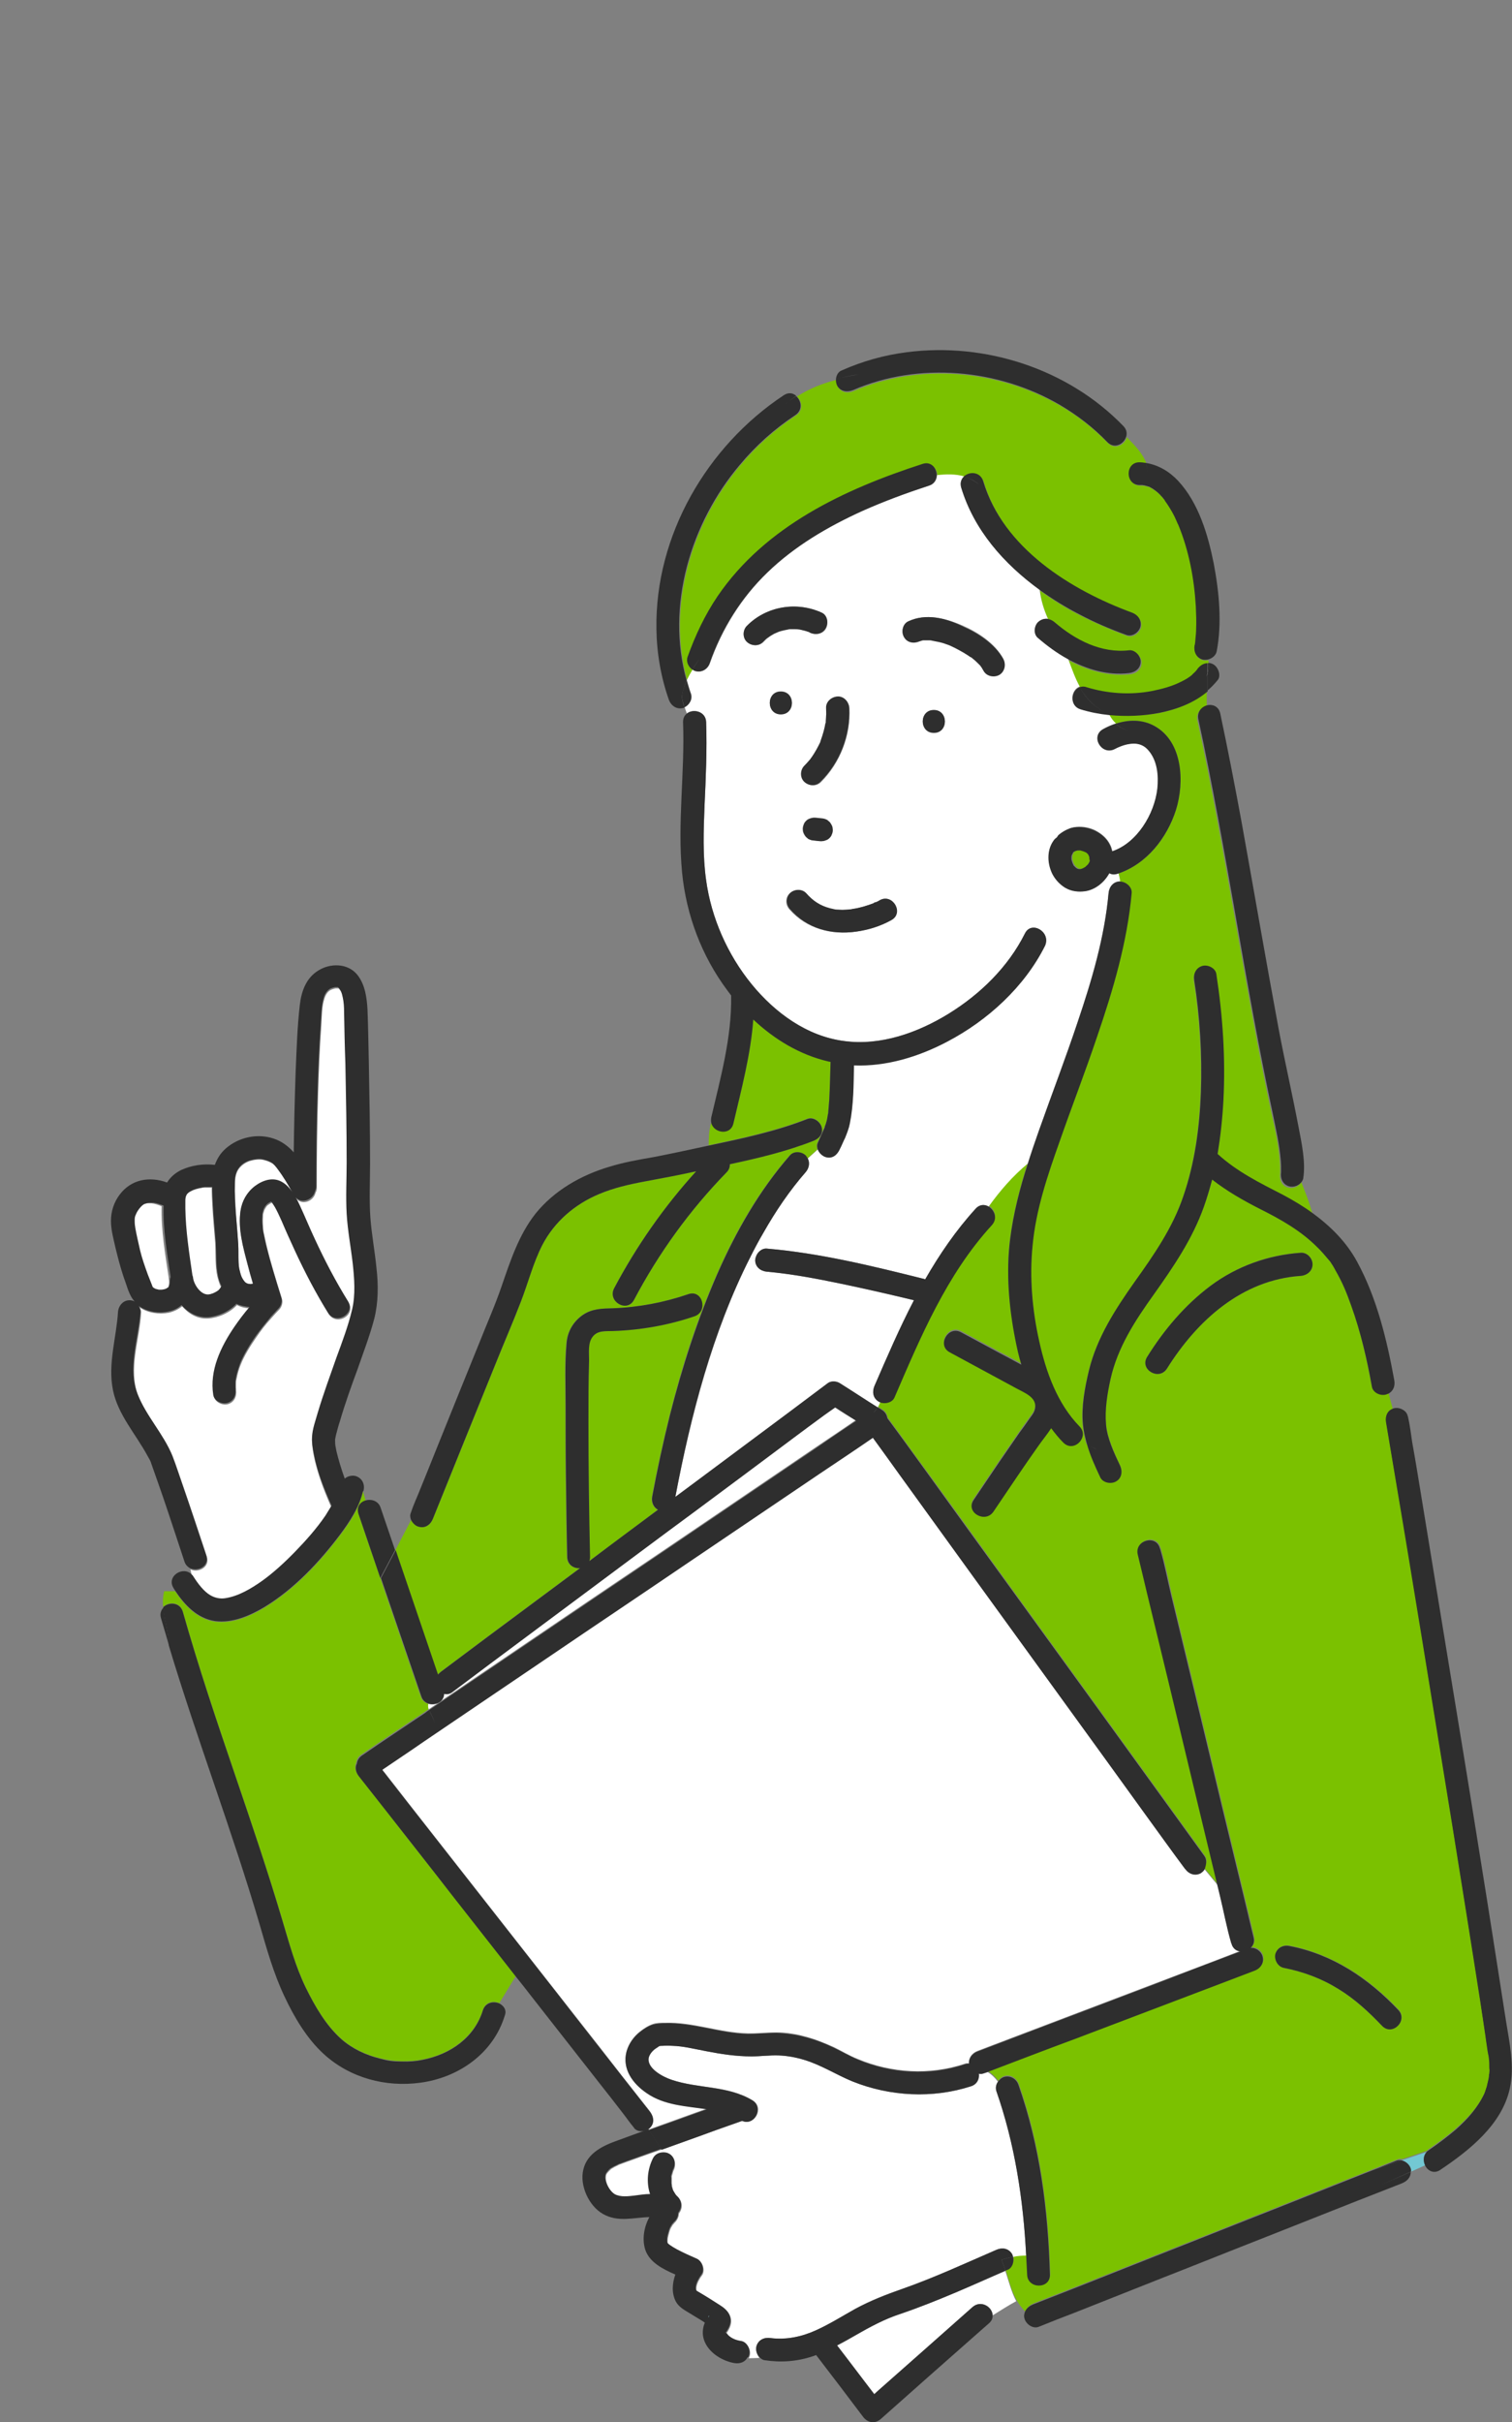 <?xml version="1.0" encoding="utf-8"?>
<!-- Generator: Adobe Illustrator 27.3.1, SVG Export Plug-In . SVG Version: 6.00 Build 0)  -->
<svg version="1.1" id="レイヤー_1" xmlns="http://www.w3.org/2000/svg" xmlns:xlink="http://www.w3.org/1999/xlink" x="0px"
	 y="0px" viewBox="0 0 471.5 755" style="enable-background:new 0 0 471.5 755;" xml:space="preserve">
<rect x="0" y="0" width="471.5" height="755" fill="#808080" stroke="none"/>
<style type="text/css">
	.st0{fill:#73C8D3;}
	.st1{fill:#2E2E2E;}
	.st2{fill:#FFFFFF;}
	.st3{fill:#7BC100;}
</style>
<g>
	<path class="st0" d="M444.8,670.8l-7.7,2.6c1.3,0.3,2.5,1.4,2.9,2.6c0.1,0.3,0.1,0.6,0.1,0.9l4.4-2
		C443.8,673.7,443.7,672,444.8,670.8z"/>
	<path class="st1" d="M469.6,629.8c-2.7-17.3-5.4-34.7-8.2-52c-3.2-20.1-6.5-40.2-9.8-60.2c-2.8-17.1-5.6-34.2-8.4-51.3
		c-0.9-5.5-1.8-11.1-2.8-16.6c-0.4-2.6-0.7-5.3-1.3-7.9c0-0.1,0-0.2-0.1-0.3c-0.3-1.9-2.7-3-4.4-2.5c-0.1,0-0.3,0.1-0.4,0.1
		l3.7,14.2l-3.7-14.2c-1.7,0.7-2.4,2.5-2.1,4.2c1.1,6.6,2.2,13.1,3.3,19.7c2.6,15.9,5.3,31.8,7.9,47.7c3.2,19.7,6.4,39.4,9.6,59.1
		c2.9,18,5.8,36,8.6,54.1c0.6,3.5,1.1,7.1,1.6,10.7c0.2,1.6,0.5,3.2,0.7,4.9c0.1,0.3,0.1,0.7,0.2,1c0,0.1,0.1,0.4,0.1,0.5
		c0.1,0.8,0.2,1.5,0.2,2.3c0,0.8,0.1,1.7,0,2.5c0,0.4,0,0.8-0.1,1.1c0,0.2,0,0.4-0.1,0.6c0,0,0,0.1,0,0.1c0,0,0,0.1,0,0.1
		c-0.1,0.8-0.3,1.6-0.5,2.4c-0.1,0.5-0.3,0.9-0.4,1.4c-0.1,0.2-0.1,0.4-0.2,0.6c0,0.1-0.1,0.2-0.1,0.3c0,0,0,0,0,0.1
		c-2.1,4.5-5.2,8-8.9,11.3c-2.7,2.3-5.5,4.4-8.4,6.4c-0.3,0.2-0.6,0.4-0.8,0.7l3.4-1.1l-3.4,1.1c-1,1.2-1,2.8-0.4,4.1l5.6-2.5
		l-5.6,2.5c0.8,1.7,2.8,2.7,4.7,1.4c9.1-6.1,19.2-14.1,21.7-25.3C472.4,644,470.7,636.8,469.6,629.8z"/>
	<g>
		<path class="st0" d="M104.6,448.6C104.7,448.3,104.6,448.3,104.6,448.6L104.6,448.6z"/>
		<path class="st0" d="M47.5,401.3C47.5,401.4,47.5,401.4,47.5,401.3C47.5,401.4,47.5,401.4,47.5,401.3
			C47.5,401.3,47.5,401.3,47.5,401.3z"/>
		<path class="st0" d="M255.9,231.2C256,231.1,256,231.1,255.9,231.2L255.9,231.2z"/>
		<path class="st0" d="M84.5,374.7C84.5,374.7,84.5,374.7,84.5,374.7c-0.2,0.1-0.1,0.1,0.1,0.1C84.6,374.8,84.6,374.7,84.5,374.7
			C84.5,374.7,84.5,374.7,84.5,374.7z"/>
		<path class="st0" d="M273,281.3C273,281.3,273,281.3,273,281.3C272.9,281.3,272.9,281.3,273,281.3
			C272.9,281.3,273,281.3,273,281.3z"/>
		<path class="st0" d="M85,374.8C85,374.8,85,374.8,85,374.8C85,374.8,85,374.8,85,374.8C85,374.8,85,374.8,85,374.8z"/>
		<path class="st0" d="M66.1,370.1C66.1,370.1,66.1,370.1,66.1,370.1C66.1,370.1,66.1,370.1,66.1,370.1
			C66.1,370.1,66.1,370.1,66.1,370.1z"/>
		<path class="st2" d="M60.1,398.4c0.3,2.2,2.4,5.3,4.7,5.2c0.8,0,2.2-0.6,3.2-1.3c0.3-0.2,0.6-0.6,0.8-1c0.1-0.1,0.1-0.1,0.1-0.1
			c-0.5-1-0.8-2.1-1.1-3.2c-0.8-3.4-0.5-7-0.7-10.5c-0.3-3.9-0.7-7.9-0.9-11.8c-0.1-1.8-0.2-3.6-0.2-5.5c-0.2,0-0.3,0-0.4,0
			c-0.4,0-0.7,0-1.1,0c-0.3,0-0.6,0-1,0c-0.1,0-0.5,0-0.5,0.1c-1.3,0.2-2.7,0.6-3.6,1.1c-1,0.5-1.4,1-1.6,1.7c-0.1,0.6,0,0-0.1,0.4
			c0,0.3,0,0.7-0.1,1c0,0.8,0,1.6,0,2.4c0.1,7,1.2,13.9,2.2,20.8C60,397.9,60.1,398.1,60.1,398.4z"/>
		<path class="st0" d="M47.4,401.2c0,0,0,0.1,0.1,0.1c0,0,0,0,0,0C47.5,401.3,47.4,401.2,47.4,401.2
			C47.4,401.2,47.4,401.2,47.4,401.2C47.4,401.2,47.4,401.2,47.4,401.2z"/>
		<path class="st0" d="M85,374.8C85.6,374.8,85.2,374.6,85,374.8L85,374.8z"/>
		<path class="st0" d="M288.1,199.5C287.8,199.5,287.9,199.5,288.1,199.5L288.1,199.5z"/>
		<path class="st2" d="M74.3,388.1c0.2,2.5-0.1,5.1,0.3,7.5c0.2,0.9,0.5,2.1,0.8,2.7c0.4,0.8,0.8,1.3,1.1,1.6
			c0.3,0.3,0.8,0.5,1.3,0.5c0.4,0,0.8,0,1.1-0.1c-0.6-2-1.2-4.1-1.7-6.1c-1.4-5.3-3-11-2.2-16.6c0.4-3.1,1.9-5.8,4.5-7.7
			c2.4-1.8,5.6-2.9,8.4-1.3c1.4,0.8,2.5,2,3.4,3.3c-1.4-2.5-2.8-5-4.6-7.3c-0.7-0.9-1.2-1.6-1.9-2c-0.9-0.5-1.5-0.7-2.6-1
			c-1.2-0.3-2.9-0.1-4.2,0.3c-1.3,0.4-2.5,1.2-3.4,2.3c-1,1.3-1.3,2.9-1.3,4.8c-0.1,3.1,0.1,6.2,0.3,9.3
			C73.8,381.6,74.1,384.8,74.3,388.1z"/>
		<path class="st3" d="M339.3,269.4c0.2-0.3,0.3-0.6,0.5-0.9c0.1-0.2,0.1-0.5,0.2-0.7c0-0.2,0-0.4,0-0.6c0-0.1-0.1-0.3-0.1-0.4
			c-0.1-0.2-0.2-0.4-0.3-0.6c-0.1-0.1-0.2-0.2-0.3-0.3c0,0,0,0-0.1-0.1c-0.1-0.1-0.2-0.2-0.3-0.2c-0.2-0.1-0.4-0.2-0.7-0.3
			c-0.3-0.1-0.7-0.2-1-0.3c-0.3,0-0.6,0-0.9,0c-0.2,0-0.4,0.1-0.7,0.2c-0.1,0-0.1,0.1-0.2,0.1c-0.3,0.2-1,0.7,0,0c0,0,0,0,0,0
			c-0.2,0.1-0.3,0.2-0.5,0.3c0,0,0,0.1,0,0.1c-0.2,0.2-0.3,0.5-0.4,0.8c-0.1,0.2-0.1,0.4-0.1,0.5c0,0.3,0,0.6,0,0.8
			c0.1,0.3,0.2,0.7,0.3,1c0.1,0.3,0.3,0.5,0.4,0.8c0,0,0,0.1,0.1,0.1c0.1,0.1,0.2,0.2,0.2,0.3c0.1,0.1,0.2,0.2,0.3,0.3
			c0.2,0.1,0.4,0.2,0.6,0.4c0.1,0,0.3,0.1,0.4,0.1c0.2,0,0.4,0,0.6,0c0.2,0,0.4-0.1,0.6-0.2c0.3-0.1,0.6-0.3,0.9-0.5
			c0.1-0.1,0.3-0.2,0.4-0.4C339,269.7,339.2,269.5,339.3,269.4C339.3,269.4,339.3,269.4,339.3,269.4z"/>
		<path class="st0" d="M334.7,269.5c0.1,0.1,0.2,0.2,0.2,0.3c0,0,0,0-0.1-0.1C334.8,269.7,334.8,269.6,334.7,269.5z"/>
		<path class="st0" d="M335,269.8c0.1,0.2,0.3,0.3,0.2,0.2c0,0,0,0,0,0C335,269.9,335,269.9,335,269.8z"/>
		<polygon class="st0" points="335.3,265.2 335.3,265.2 335.3,265.2 		"/>
		<path class="st0" d="M104.7,450.8C104.7,450.8,104.7,450.8,104.7,450.8C104.7,451.1,104.7,450.9,104.7,450.8z"/>
		<path class="st0" d="M209.3,680.6c0,0.1,0,0.2,0,0.3C209.4,681.3,209.4,680.9,209.3,680.6z"/>
		<path class="st0" d="M209.9,676.6C209.9,676.6,209.9,676.6,209.9,676.6C209.9,676.6,209.9,676.6,209.9,676.6z"/>
		<path class="st2" d="M110.2,394.3c-0.6-5.2-1.5-10.4-1.9-15.6c-0.4-5.3,0-10.6,0-16c0-10.3-0.2-20.5-0.4-30.8
			c-0.1-5.3-0.2-10.6-0.4-15.9c0-1.7-0.1-3.1-0.4-4.6c-0.3-1.6-0.7-2.4-1.4-3.2c0,0-0.1,0-0.2-0.1c0,0-1,0-0.9,0
			c-0.4,0.1-1.1,0.3-1.3,0.4c-1.1,0.5-1.7,1.5-2.1,2.7c-0.9,2.6-0.8,5.8-1,8.6c-0.5,7.2-0.8,14.5-1,21.7c-0.3,9.6-0.4,19.1-0.4,28.7
			c0,0.6-0.1,1.1-0.4,1.6c-0.6,2.6-4.1,4.1-6,1.8c0.5,0.9,0.9,1.8,1.3,2.6c1.5,3.4,3,6.9,4.6,10.3c3.1,6.7,6.5,13.2,10.4,19.5
			c2.4,3.9-3.7,7.5-6.2,3.6c-3.9-6.3-7.3-12.8-10.4-19.5c-1.4-3.1-2.7-6.1-4.1-9.2c-0.7-1.5-1.3-3-2.2-4.5c-0.3-0.4-0.6-1-0.8-1.2
			c-0.1-0.1-0.2-0.2-0.3-0.3c-0.3,0.2-0.7,0.4-0.8,0.5c-0.7,0.4-0.9,0.8-1.3,1.5c-0.2,0.4-0.2,0.3-0.4,1.1c-0.2,0.6-0.2,0.7-0.2,1.4
			c-0.1,1.3,0,2.6,0.1,3.9c0,0.1,0.1,1,0.2,1.2c0.1,0.5,0.2,0.9,0.3,1.4c0.2,1,0.5,2.1,0.7,3.1c0.6,2.5,1.3,4.9,2,7.3
			c0.8,2.8,1.7,5.7,2.6,8.5c0.4,1.2,0,2.6-0.9,3.5c-0.8,0.8-1.6,1.7-2.4,2.6c-1.9,2.1-3.2,3.8-4.7,6c-1.8,2.6-3.7,5.6-4.8,8.4
			c-0.6,1.4-1,2.9-1.3,4.4c-0.2,0.8-0.2,0.9-0.2,1.8c0,0.4,0,0.8,0,1.2c0,0.1,0.1,1.1,0,0.6c0.3,1.9-0.5,3.8-2.5,4.4
			c-1.7,0.5-4.1-0.6-4.4-2.5c-1.2-7.7,2.3-15,6.5-21.1c1.5-2.2,3.1-4.3,4.8-6.3c-1.4,0-2.8-0.3-4.1-1c-2.3,2.5-5.9,4-9,4.2
			c-3.3,0.2-6-1.4-8.1-3.8c-1.1,0.9-2.5,1.6-4.1,2c-3.1,0.6-6.6,0.1-9.2-1.7c0.4,0.6,0.6,1.2,0.5,1.9c-0.5,8.3-4.1,17.6-0.9,25.6
			c2.7,6.8,8.1,12.3,10.8,19.1c1.2,3.1,2.2,6.3,3.3,9.4c2.5,7.2,4.9,14.5,7.3,21.7c1.1,3.3-2.7,5.2-5.1,4c0.2,0.8,0.3,1.6,0.5,2.4
			c0.1,0.1,0.3,0.3,0.4,0.5c1.4,2.2,3.2,4.6,5.2,5.8c1.5,0.9,3.1,1.2,4.6,1c4.2-0.6,8.2-2.9,11.6-5.4c3.5-2.5,7.1-5.8,10.3-9.1
			c3.5-3.5,6.7-7.2,9.5-11.3c0.7-1,1.3-2,1.9-3.1c0-0.1-0.1-0.1-0.1-0.2c-2.3-5.2-4.4-10.7-5.5-16.3c-0.3-1.6-0.5-3.2-0.5-4.8
			c0.2-2.6,1.1-5.2,1.8-7.7c1.7-5.8,3.8-11.5,5.8-17.1c1.8-4.9,3.7-9.9,4.9-15C111.1,404,110.7,399.1,110.2,394.3z"/>
		<path class="st2" d="M298,714.6c-5.7,2.4-11.4,4.7-17.3,6.7c-4.9,1.6-9.4,4-13.8,6.6c-1.9,1.1-3.8,2.2-5.8,3.2
			c3.9,5.1,7.7,10.2,11.6,15.2c0.4-0.4,0.8-0.7,1.2-1.1c9.8-8.7,19.6-17.4,29.5-26.1c2.6-2.3,6.1,0,6.2,2.6c2.4-1.5,4.9-3.1,7.3-4.4
			c-1.5-2.8-2.3-6.1-3.4-9.4C308.3,710.1,303.2,712.4,298,714.6z"/>
		<path class="st3" d="M464.4,643.3c0-0.8-0.1-1.5-0.2-2.3c0-0.2-0.1-0.4-0.1-0.5c-0.1-0.3-0.1-0.7-0.2-1c-0.2-1.6-0.5-3.2-0.7-4.9
			c-0.5-3.6-1.1-7.1-1.6-10.7c-2.8-18-5.7-36-8.6-54.1c-3.2-19.7-6.4-39.4-9.6-59.1c-2.6-15.9-5.2-31.8-7.9-47.7
			c-1.1-6.6-2.2-13.1-3.3-19.7c-0.3-1.8,0.4-3.6,2.1-4.2l-1.3-4.8c-0.2,0.1-0.5,0.2-0.8,0.3c-1.7,0.5-4-0.6-4.4-2.5
			c-1.6-8.5-3.5-17-6.4-25.1c-1.5-4.1-2.7-7.2-5-11.2c-0.5-0.9-1.1-1.9-1.7-2.8c-0.1-0.1-0.1-0.2-0.2-0.2c-1.3-1.4-2.5-2.9-3.8-4.2
			c-5.1-5.1-11.3-8.5-17.7-11.8c-5.3-2.7-10.4-5.6-15-9.2c-0.7,2.9-1.6,5.7-2.6,8.5c-3.6,10-9.5,18.7-15.6,27.3
			c-5.8,8.1-11.3,16.5-13.5,26.4c-1,4.6-1.9,9.4-1.4,14.1c0.4,4.2,2.5,8.9,4.4,12.9c0.8,1.7,0.5,3.8-1.3,4.9c-1.6,0.9-4,0.5-4.9-1.3
			c-1.6-3.3-3.1-6.7-4.1-10.2c-0.7-0.4-1.5-0.8-2.1-1.4c-1.2,1.6-3.5,2.3-5.3,0.5c-1.4-1.4-2.6-2.9-3.8-4.5c-1.3,2-2.8,3.9-4.2,5.8
			c-2.2,3.1-4.3,6.3-6.5,9.4c-2.5,3.6-4.9,7.2-7.3,10.8c-2.5,3.8-8.7,0.2-6.2-3.6c2.7-4,5.4-8,8.1-12c2.1-3,4.1-6,6.2-9
			c0.9-1.3,1.8-2.6,2.8-3.9c0.8-1.2,1.9-2.3,2.1-3.8c0.5-3.4-3.2-4.7-5.8-6.1c-7-3.8-13.9-7.5-20.9-11.3c-4-2.2-0.4-8.3,3.6-6.2
			c3.5,1.9,6.9,3.7,10.4,5.6c2.8,1.5,5.6,3,8.4,4.5c-0.8-2.6-1.4-5.3-1.9-7.9c-2-10.1-2.9-20.9-1.6-31.2c1-8,3.1-15.8,5.5-23.5
			c-4.7,3.9-8.6,8.4-12.2,13.4c1.8,1.1,2.9,3.7,1,5.7c-14.2,15.4-22.3,34.8-30.4,53.8c-0.7,1.6-2.8,2-4.3,1.5
			c-0.2,0.6-0.5,1.1-0.8,1.7c0.4,0.3,0.9,0.6,1.3,0.8c1,0.6,1.5,1.5,1.7,2.5c0,0.1,0.1,0.1,0.1,0.2c4.1,5.5,8,11.1,12.1,16.6
			c8.2,11.3,16.4,22.6,24.6,34c9.6,13.2,19.1,26.4,28.7,39.6c7.8,10.8,15.7,21.7,23.5,32.5c3.3,4.6,6.6,9.1,9.9,13.7
			c0.8,1.1,0.6,2.7-0.2,3.8l4.3,5.2c-2.2-9-4.3-18-6.5-27c-2.8-11.7-5.6-23.3-8.4-35c-2.3-9.6-4.7-19.3-7-28.9c-1-4-1.9-8-2.9-12.1
			c-1.1-4.5,5.8-6.4,6.9-1.9c0,0.1,0,0.1,0.1,0.2c1.4,4.8,2.4,9.8,3.5,14.7c2.4,10.1,4.9,20.2,7.3,30.3c2.8,11.7,5.6,23.3,8.4,35
			c2.3,9.6,4.7,19.3,7,28.9c1,4,1.9,8,2.9,12.1c0.3,1.4-0.1,2.6-0.9,3.3c1.6-0.2,3.3,1.1,3.7,2.6c0.5,2-0.7,3.7-2.5,4.4
			c-3.5,1.3-7,2.7-10.5,4c-15.1,5.7-30.2,11.5-45.3,17.2c-9.2,3.5-18.3,7-27.5,10.4c1.3,0.8,2.3,1.8,3.2,3c0.5-0.7,1.2-1.3,2-1.5
			c1.9-0.5,3.7,0.7,4.4,2.5c6.7,19.1,9.2,38.9,9.8,59.1c0.1,4.6-7,4.6-7.1,0c-0.1-2-0.1-3.9-0.3-5.9c-1.4,0.1-2.7,0.2-4.1,0.4
			c0.3,1.5-0.2,3.3-1.6,4c-0.3,0.1-0.5,0.2-0.8,0.3c1,3.3,1.8,6.6,3.4,9.4c0.9-0.5,1.7-1,2.6-1.4c-0.9,0.4-1.7,0.9-2.6,1.4
			c0.7,1.3,1.6,2.6,2.8,3.7c0.3-1.2,1.3-2.1,2.5-2.6c0.1,0,0.1-0.1,0.2-0.1c4.6-1.8,9.2-3.6,13.8-5.4c9.4-3.7,18.9-7.5,28.3-11.2
			c11-4.3,21.9-8.7,32.9-13c9-3.6,18-7.1,27-10.7c1.3-0.5,2.5-1,3.8-1.5l-9.6,3.3l9.6-3.3c2.5-1,5-2,7.5-3c0.5-0.2,1-0.2,1.5-0.1
			l7.7-2.6c0.2-0.3,0.5-0.5,0.8-0.7c2.9-2,5.8-4.1,8.4-6.4c3.7-3.3,6.9-6.7,8.9-11.3c0,0,0-0.1,0-0.1c0-0.1,0.1-0.2,0.1-0.3
			c0.1-0.2,0.2-0.4,0.2-0.6c0.2-0.4,0.3-0.9,0.4-1.4c0.2-0.8,0.4-1.6,0.5-2.4c0-0.1,0-0.1,0-0.1c0,0,0,0,0-0.1c0-0.2,0-0.4,0.1-0.6
			c0-0.4,0.1-0.8,0.1-1.1C464.4,645,464.4,644.2,464.4,643.3z M363.9,426.6c-2.4,3.9-8.6,0.3-6.2-3.6c5.3-8.5,11.8-16.2,19.8-22.2
			c8.2-6.1,18-9.7,28.2-10.3c1.9-0.1,3.6,1.7,3.6,3.6c0,2-1.6,3.4-3.6,3.6C387.3,398.9,373.3,411.6,363.9,426.6z M431,631.5
			c-4.1-4.3-8.5-8.3-13.6-11.5c-5.3-3.3-11-5.4-17.1-6.6c-1.9-0.4-3-2.6-2.5-4.4c0.5-2,2.5-2.9,4.4-2.5
			c13.4,2.6,24.6,10.1,33.9,19.9C439.2,629.8,434.2,634.8,431,631.5z"/>
		<path class="st2" d="M274,436.9c-1.8-1.1-2-3.1-1.3-4.9c3.9-9,7.8-18.1,12.3-26.7c-7.5-1.9-15-3.6-22.5-5.1
			c-7.7-1.6-15.5-3.1-23.4-3.8c-1.9-0.2-3.6-1.5-3.6-3.6c0-0.2,0-0.4,0.1-0.6l-1.7-0.2c-11.7,23.3-18.4,49.1-23.3,74.6
			c2.2-1.6,4.4-3.3,6.6-4.9c9.7-7.2,19.3-14.4,29-21.6c4-3,8-6,12-9c1-0.7,2.6-0.6,3.6,0c4,2.5,7.9,5.1,11.9,7.6
			c0.4-0.6,0.6-1.1,0.8-1.7C274.4,437.1,274.2,437,274,436.9z"/>
		<path class="st3" d="M345.8,222.8c0.5,1.1,1.2,2,2.1,2.8c4-1.3,8.3-1.4,12.1,0.7c8.9,4.9,9.4,17.6,6.7,26.2
			c-2.8,8.8-9.1,16.8-18,19.8c0.3,0.8,0.4,1.7,0.5,2.5c0,0,0,0,0,0c1.8,0,3.7,1.6,3.6,3.6c-1.4,15.4-5.8,30.2-10.8,44.8
			c-3.7,11-7.9,21.8-11.7,32.7c-3.7,10.4-7.4,21.3-8.4,32.4c-0.9,9.9,0,20.2,2.1,29.9c2.1,9.5,5.7,19.2,12.5,26.4
			c1.4,1.5,1.2,3.3,0.3,4.6c0.7,0.5,1.4,1,2.1,1.4c-0.6-2.1-1.1-4.2-1.3-6.4c-0.5-5.6,0.6-11.4,1.9-16.8c2.4-10.2,8.2-19,14.2-27.5
			c6-8.4,11.8-16.8,15.2-26.7c3.6-10.5,5.1-21.5,5.5-32.5c0.4-11.7-0.3-23.4-2.1-34.9c-0.3-1.9,0.5-3.8,2.5-4.4
			c1.7-0.5,4.1,0.6,4.4,2.5c2,13.1,3,26.3,2.2,39.5c-0.3,5.5-0.9,11.1-1.8,16.6c6,5.5,13.1,9,20.3,12.7c3.2,1.7,6.4,3.6,9.4,5.8
			c-0.9-3.5-2.2-6.7-3.5-10c-0.8,1.4-2.6,2.1-4.1,1.7c-2-0.5-2.8-2.5-2.5-4.4c-0.3,1.5,0,0.3,0-0.3c0-1.1,0-2.3-0.1-3.4
			c-0.3-4.9-1.4-9.7-2.5-14.6c-4.4-20.5-7.9-41.1-11.6-61.7c-3.6-20.5-7.2-40.9-11.6-61.2c-0.5-2.3,1.1-4,2.9-4.4c0-1.5,0-3.1,0-4.6
			c-4.2,3.6-9.6,5.6-15,6.7C356.4,223.1,351.1,223.3,345.8,222.8z"/>
		<path class="st2" d="M235.9,731.3c0.6-2,2.5-2.8,4.4-2.5c4.8,0.7,9.7-0.4,14.1-2.4c4.3-1.9,8.2-4.4,12.3-6.7
			c4.7-2.6,9.5-4.5,14.6-6.2c10-3.5,19.7-8,29.4-12.2c1.8-0.8,3.8-0.5,4.9,1.3c0.2,0.3,0.3,0.6,0.3,0.9c1.4-0.3,2.7-0.4,4.1-0.4
			c-0.9-17.5-3.5-34.6-9.3-51.3c-0.3-1-0.1-2,0.5-2.9c-0.9-1.2-2-2.3-3.2-3c-0.4,0.1-0.8,0.3-1.2,0.4c-0.5,0.2-1,0.2-1.5,0.1
			c0.2,1.6-0.5,3.2-2.4,3.9c-12,3.9-25.3,3.2-37-1.5c-5.1-2.1-9.7-5.1-15-6.7c-2.6-0.8-5.3-1.3-8-1.4c-2.8-0.1-5.7,0.3-8.5,0.3
			c-4.7,0-9.4-0.7-14-1.6c-3.7-0.7-7.1-1.6-10.7-1.7c-1,0-2,0-3,0c-0.3,0-0.7,0-1.1,0.1c0,0.1-0.9,0.6-1,0.7
			c-1.3,0.8-2.3,2.2-2.3,3.3c-0.2,3.1,4.5,5.6,7.2,6.5c8.3,2.8,17.5,1.7,25.2,6.4c3.8,2.3,0.6,8.1-3.2,6.4c-2.7,1-5.4,1.9-8.2,2.9
			c-5.6,2-11.3,4-16.9,6.1l0.7,1.1c0.6,0,1.2,0.2,1.7,0.4c1.8,0.9,2.1,3.2,1.3,4.9c-0.1,0.1-0.1,0.3-0.2,0.4c0,0,0,0.1,0,0.1
			c-0.1,0.2-0.1,0.3-0.1,0.4c-0.1,0.4-0.4,1.1-0.4,1.6c0-0.2,0.1-0.7,0.1-0.3c0,0.1,0,0.2,0,0.4c0,0.3,0,0.6,0,0.8
			c0,0.3,0,0.6,0,0.8c0,0,0,0,0,0c0.1,0.1,0.1,0.7,0.1,0.8c0.1,0.3,0.1,0.5,0.2,0.8c0.1,0.2,0.1,0.4,0.2,0.6c0,0.1,0.1,0.1,0.1,0.2
			c0.2,0.5,0.5,1,0.9,1.4c0,0,0,0,0,0c0.2,0.2,0.4,0.4,0.6,0.6c1.3,1.4,1.3,3.4,0.1,4.9c0,1.2-0.7,2.4-1.7,3.2
			c0.7-0.5-0.4,0.5-0.2,0.3c0,0-0.5,0.8-0.6,1c-0.3,0.6-0.5,1.3-0.7,2.1c-0.2,0.8-0.3,1.2-0.3,2c0,0.4,0,0.7,0.2,0.9
			c0.5,0.6,2.7,1.8,4,2.5c1.7,0.8,3.5,1.6,5.2,2.4c1.6,0.7,2.4,3.4,1.3,4.9c-0.8,1-1.5,2.4-1.7,3.5c-0.1,0.4,0,0.8,0,1.3
			c0-0.3,0.1-0.1,0.1,0.1c0.1,0,0.2,0.1,0.4,0.3c2.4,1.4,4.8,2.8,7.1,4.4c1.4,0.9,2.7,2,3.1,3.7c0.4,1.6-0.3,3.2-1.2,4.5
			c-0.1,0.1-0.2,0.2-0.2,0.2c0,0,0,0,0.1,0c-0.6,0.4,0.2,0.4,0,0c0.1,0.2,0.4,0.7,0.8,1c1.1,1,2.5,1.5,3.9,1.7
			c1.9,0.3,3,2.7,2.5,4.4c-0.1,0.2-0.2,0.5-0.3,0.7l3.3-0.1C235.9,733.7,235.6,732.4,235.9,731.3z"/>
		<path class="st3" d="M376.8,205.8c-0.6,0.1-1.1,0.1-1.6,0c-2-0.5-2.8-2.5-2.5-4.4c0-0.2,0.1-1,0.2-1c0-0.4,0.1-0.8,0.1-1.2
			c0.1-1,0.1-2,0.2-3c0.1-2.3,0-4.7-0.1-7c-0.5-8.5-2.1-17.4-5.5-25.5c-0.1-0.1-0.3-0.7-0.3-0.6c-0.1-0.2-0.2-0.5-0.3-0.7
			c-0.2-0.4-0.4-0.9-0.6-1.3c-0.4-0.9-0.9-1.7-1.4-2.5c-0.5-0.8-1-1.6-1.6-2.4c0,0,0,0,0-0.1c-0.1-0.2-0.3-0.3-0.4-0.5
			c-0.3-0.3-0.6-0.6-0.8-0.9c-0.3-0.3-0.6-0.6-1-1c-0.1-0.1-0.5-0.4-0.6-0.5c-0.6-0.4-1.1-0.7-1.7-1.1c-0.2-0.1-0.3-0.2-0.3-0.2
			c0,0-0.1,0-0.4-0.1c-0.4-0.1-0.7-0.2-1.1-0.3c-0.2,0-0.6-0.1-0.7-0.1c-0.3,0-0.5,0-0.8,0c-4.6-0.1-4.6-7.2,0-7.1
			c0.7,0,1.3,0.1,1.9,0.2c-1.2-3.3-3.7-5.7-6.1-8.2c-0.7,2.4-3.7,4-5.9,1.8c-4.4-4.5-9.3-8.4-14.8-11.6
			c-19.2-11.2-43.9-13.5-64.5-4.6c-1.8,0.8-3.8,0.5-4.9-1.3c-0.4-0.6-0.5-1.4-0.4-2.2c-4.5,1.1-8.6,2.8-12.4,5.2
			c1.6,1.4,2.1,4.4-0.3,5.9c-6.5,4.3-12.3,9.5-17.3,15.5c-15.4,18.2-23,44.1-16.6,67.2c0.5-1.2,1.1-2.3,1.8-3.3
			c-1.2-0.8-2-2.4-1.5-3.9c2.3-6.7,5.4-13.1,9.4-19c14.8-21.8,39.5-33.3,63.9-41.2c2.7-0.9,4.4,1.4,4.4,3.6c2.8-0.3,5.6-0.4,8.5,0.4
			c1.7-1.6,5.1-1.5,6,1.5c6.2,20.8,27.3,33.9,46.5,41c1.8,0.7,3,2.4,2.5,4.4c-0.5,1.7-2.6,3.2-4.4,2.5c-5-1.9-9.9-4-14.6-6.4
			c-4.3-2.2-8.5-4.8-12.5-7.7c0.4,3.3,1.3,6.3,2.6,9.1c0.8,0.1,1.6,0.4,2.2,1c6.6,5.7,14.6,9.8,23.3,8.8c1.9-0.2,3.6,1.8,3.6,3.6
			c0,2.1-1.7,3.4-3.6,3.6c-6.8,0.7-13.3-1.2-19.2-4.4c1.1,3,2.1,5.9,3.6,8.6c0.6-0.2,1.3-0.3,2.1,0c6.6,2,13.7,2.4,20.4,1.2
			c3.1-0.6,6.2-1.4,8.9-2.8c1.2-0.6,2.5-1.3,3.6-2.2c0,0,0.8-0.7,1-1c0.2-0.2,0.4-0.4,0.6-0.7c0.1-0.1,0.5-0.7,0.2-0.3
			c0.8-1,1.8-1.7,3-1.7c0,0,0,0,0-0.1c0,0,0,0,0,0.1c0.1,0,0.2,0,0.3,0C376.9,206.4,376.8,206.1,376.8,205.8z"/>
		<path class="st2" d="M220.2,225.1c0.3,8.7-0.1,17.4-0.5,26.1c-0.3,7.7-0.6,15.5,0.5,23.2c1.6,11.7,6.7,23.3,14.2,32.4
			c7.3,8.8,17.2,16.2,28.8,17.7c11.4,1.5,23.1-2.6,32.6-8.5c9.9-6.1,18.6-14.6,23.8-25c2.1-4.1,8.2-0.5,6.2,3.6
			c-6.4,12.8-17.9,23.3-30.5,29.9c-8.9,4.7-19,7.7-29.1,7.4c-0.1,6-0.1,12.3-1.3,18.2c-0.3,1.6-0.9,3.1-1.5,4.5
			c-0.3,0.6-0.5,1.2-0.8,1.7c-0.2,0.4-0.3,0.7-0.5,1.1c-0.1,0.3-0.8,1.8-0.3,0.6c-0.7,1.8-2.3,3.1-4.4,2.5c-1-0.3-2-1.2-2.4-2.2
			l-3.1,2.8c0.7,1.3,0.4,3-0.6,4.2c-5,5.8-9.4,12.2-13.2,18.9c-1.5,2.6-2.9,5.2-4.2,7.8l1.7,0.2c0.3-1.6,1.8-3.2,3.5-3
			c16.5,1.4,32.8,5.4,48.8,9.4c0.2,0.1,0.4,0.1,0.6,0.2c4.5-7.9,9.6-15.3,15.8-22.1c1.3-1.4,2.8-1.3,4-0.6c3.6-5,7.5-9.5,12.2-13.4
			c1.1-3.5,2.3-7,3.5-10.4c4-11.3,8.3-22.5,12.1-33.9c4.4-13,8.3-26.3,9.6-40.1c0.2-1.9,1.5-3.6,3.6-3.6c-0.1-0.9-0.3-1.7-0.5-2.5
			c-0.1,0-0.2,0.1-0.3,0.1c-1,0.3-1.8,0.2-2.5-0.2c-1.5,2.8-4.3,5.1-7.4,5.6c-2.2,0.4-4.4,0.1-6.4-1.1c-1.6-0.9-2.9-2.3-3.8-4
			c-1.7-3.2-2-7.5,0.2-10.6c0.3-0.4,0.7-0.8,1.1-1.1c0.2-0.3,0.4-0.6,0.6-0.8c1.1-0.8,2-1.4,3.3-1.9c0.9-0.3,2-0.5,3-0.5
			c2,0,4.1,0.5,5.8,1.6c1.5,0.9,2.9,2.2,3.7,3.8c0.4,0.7,0.6,1.4,0.8,2.2c7.8-2.6,13.3-11.6,14.1-19.6c0.5-4.1,0-8.7-2.7-11.8
			c-1.3-1.5-2.9-2.1-4.6-2.2c-2,0-4,0.7-6,1.7c-4.1,2.2-7.7-4-3.6-6.2c1.2-0.7,2.5-1.2,3.9-1.7c-0.9-0.8-1.6-1.8-2.1-2.8
			c-3.1-0.3-6.1-0.9-9-1.8c-3.6-1.1-3-5.9-0.2-6.9c-1.5-2.7-2.5-5.7-3.6-8.6c-3.3-1.8-6.4-4.1-9.2-6.5c-1.5-1.3-1.3-3.8,0-5
			c0.8-0.8,1.8-1.1,2.9-1c-1.3-2.9-2.2-5.8-2.6-9.1c-11.1-8-20.4-18.6-24.4-31.9c-0.4-1.4,0-2.6,0.9-3.4c-2.8-0.8-5.6-0.7-8.5-0.4
			c0,1.4-0.8,2.8-2.5,3.3c-7,2.3-14,4.8-20.8,7.9c-10.7,4.8-21,10.9-29.5,19.1c-8.2,7.9-14.2,17.6-18,28.3c-0.6,1.8-2.4,3-4.4,2.5
			c-0.4-0.1-0.7-0.3-1-0.5c-0.7,1.1-1.3,2.2-1.8,3.3c0.4,1.4,0.8,2.8,1.3,4.2c0.6,1.7-0.5,3.5-2,4.2c0.2,0.7,0.4,1.3,0.7,2
			C216.1,220.8,220.1,221.7,220.2,225.1z M243.5,215.5c4.6,0,4.6,7.1,0,7.1C238.9,222.7,238.9,215.5,243.5,215.5z M291.2,228.5
			c-4.6,0-4.6-7.1,0-7.1C295.8,221.3,295.8,228.5,291.2,228.5z M283.2,193.7c5.5-2.6,11.7-1,17,1.3c4.8,2.1,10,5.5,12.6,10.2
			c0.9,1.7,0.4,3.9-1.3,4.9c-1.6,1-3.9,0.4-4.9-1.3c-0.2-0.4-0.5-0.8-0.7-1.2c0.1,0.1,0.1,0.1,0.1,0.2c0.1,0.2,0.2,0.3,0,0
			c-0.1-0.1-0.1-0.2-0.2-0.3c-0.2-0.2-0.3-0.4-0.5-0.6c-0.7-0.7-1.4-1.4-2.2-2c-0.1-0.1-0.3-0.3-0.4-0.3c-0.3-0.2-0.5-0.4-0.8-0.5
			c-0.5-0.4-1.1-0.7-1.6-1c-1-0.6-2.1-1.2-3.2-1.7c0,0-0.5-0.2-0.6-0.3c-0.2-0.1-0.5-0.2-0.7-0.3c-0.6-0.2-1.1-0.4-1.7-0.6
			c-1-0.3-2.1-0.5-3.1-0.7c-0.1,0-0.5-0.1-0.5-0.1c-0.3,0-0.6,0-0.9-0.1c-0.5,0-1,0-1.5,0c0,0-0.1,0-0.1,0c-0.2,0-0.4,0.1-0.6,0.1
			c-0.2,0.1-0.5,0.2-0.7,0.2c0,0,0,0,0,0c0,0,0,0,0,0c-1.7,0.8-3.8,0.5-4.9-1.3C281,197,281.4,194.5,283.2,193.7z M265.9,283.4
			c2.2-0.4,4.4-1,6.5-1.8c0,0,0.1,0,0.1-0.1c-0.2,0.1,0.1-0.2,0.4-0.2c0.2-0.1,0.4-0.2,0.7-0.3c0.2-0.1,0.5-0.2,0.7-0.4
			c4-2.2,7.6,3.9,3.6,6.2c-3.3,1.9-7.2,3-11,3.6c-7.7,1.1-15.4-0.9-20.7-6.9c-1.3-1.4-1.4-3.6,0-5c1.3-1.3,3.8-1.4,5,0
			c2.3,2.5,4.4,3.9,7.4,4.7c0.4,0.1,0.9,0.2,1.3,0.3c0.1,0,0.4,0,0.5,0.1c0.7,0.1,1.4,0.1,2.1,0.1c0.6,0,1.2,0,1.9-0.1
			c0.3,0,0.7-0.1,1-0.1C265.6,283.4,265.8,283.4,265.9,283.4z M250.3,258.4c0-0.5,0.1-0.9,0.3-1.4c0.1-0.4,0.4-0.8,0.7-1.1
			c0.3-0.3,0.7-0.6,1.1-0.7c0.4-0.2,0.9-0.3,1.4-0.3c0.1,0,0.2,0,0.3,0c0.7,0.1,1.4,0.2,2,0.2c0.6,0,1.2,0.2,1.8,0.5
			c0.2,0.2,0.5,0.4,0.7,0.6c0.4,0.4,0.7,1,0.9,1.6c0,0.3,0.1,0.6,0.1,0.9c0,0.5-0.1,0.9-0.3,1.4c-0.1,0.4-0.4,0.8-0.7,1.1
			c-0.3,0.3-0.7,0.6-1.1,0.7c-0.4,0.2-0.9,0.3-1.4,0.3c-0.1,0-0.2,0-0.3,0c-0.7-0.1-1.4-0.2-2-0.2c-0.6,0-1.2-0.2-1.8-0.5
			c-0.2-0.2-0.5-0.4-0.7-0.6c-0.4-0.4-0.7-1-0.9-1.6C250.3,259,250.3,258.7,250.3,258.4z M261.3,217.2c2-0.1,3.5,1.7,3.6,3.6
			c0.4,8.5-2.9,17-8.9,23c-1.4,1.4-3.6,1.3-5,0c-1.4-1.3-1.3-3.7,0-5c0.7-0.7,1.2-1.4,1.9-2.1c0,0,0,0,0,0c0,0,0,0,0,0
			c0.2-0.2,0.3-0.4,0.5-0.7c0.3-0.4,0.5-0.7,0.7-1.1c0.5-0.7,0.9-1.5,1.3-2.3c0.2-0.4,0.4-0.8,0.6-1.2c0,0,0-0.1,0-0.1
			c0.1-0.2,0.1-0.4,0.2-0.6c0.6-1.7,1.1-3.4,1.4-5.2c0,0,0-0.2,0.1-0.3c0-0.1,0-0.3,0-0.3c0.1-0.5,0.1-1,0.1-1.5c0-0.9,0-1.7,0-2.6
			C257.6,218.7,259.4,217.2,261.3,217.2z M232.9,195.1c6.1-6.2,15.6-7.7,23.4-4.1c1.8,0.8,2.1,3.3,1.3,4.9c-1,1.8-3.2,2.1-4.9,1.3
			c-0.1,0-0.1,0-0.1-0.1c-0.2-0.1-0.4-0.1-0.5-0.2c-0.3-0.1-0.7-0.2-1-0.3c-0.4-0.1-0.8-0.2-1.2-0.3c-0.2,0-0.3-0.1-0.5-0.1
			c0,0,0,0-0.1,0c-0.8-0.1-1.6-0.1-2.3-0.1c-0.3,0-0.7,0-1.1,0.1c0,0,0,0,0,0c-0.2,0-0.4,0.1-0.5,0.1c-0.8,0.2-1.6,0.4-2.4,0.6
			c-0.2,0.1-0.7,0.3-0.7,0.3c-0.3,0.1-0.6,0.3-0.9,0.4c-0.7,0.4-1.4,0.8-2,1.3c-0.1,0.1-0.3,0.2-0.4,0.3c-0.3,0.3-0.6,0.6-0.9,0.9
			c-1.4,1.4-3.6,1.3-5,0C231.5,198.8,231.6,196.4,232.9,195.1z"/>
		<path class="st3" d="M257.1,351.2C257.1,351.2,257.1,351.2,257.1,351.2c0-0.1,0-0.1,0.1-0.1c0.1-0.3,0.2-0.5,0.3-0.8
			c0.2-0.7,0.4-1.3,0.5-2c0.1-0.4,0.1-0.8,0.2-1.2c0-0.1,0-0.2,0.1-0.3c0.1-0.4,0-0.2-0.1,0.4c0.1,0,0.1-0.7,0.1-0.8
			c0.1-1.2,0.2-2.4,0.3-3.7c0.2-3.9,0.3-7.8,0.4-11.8c-0.2,0-0.4-0.1-0.6-0.1c-9-2-16.9-6.8-23.5-13.1c-0.8,11-3.7,21.8-6.2,32.4
			c-0.9,3.9-6.2,3-6.9-0.2c-0.7,2.3-0.8,4.8-0.8,7.1c10.4-2.2,20.8-4.4,30.8-8.3c1.8-0.7,3.9,0.8,4.4,2.5c0.1,0.2,0.1,0.4,0.1,0.6
			l0.6-0.1C257,351.5,257,351.4,257.1,351.2z"/>
		<path class="st3" d="M254.9,356.2c0.6-1.5,1.3-3,2-4.5l-0.6,0.1c0.2,1.7-1,3.2-2.6,3.8c-8.5,3.3-17.3,5.4-26.1,7.3
			c0,0.8-0.3,1.7-1,2.5c-11.5,11.8-21.2,25.2-28.9,39.8c-2.1,4.1-8.3,0.5-6.2-3.6c6.9-13.2,15.6-25.4,25.6-36.5
			c-5.4,1.1-10.8,2.2-16.2,3.2c-4.8,0.9-9.6,2-14.1,3.9c-7.6,3.2-13.9,8.6-17.7,15.9c-2.9,5.6-4.5,11.8-6.7,17.7
			c-2.5,6.5-5.3,13-7.9,19.4c-6.5,16.1-13,32.2-19.5,48.2c-0.7,1.8-2.3,3.1-4.4,2.5c-1-0.3-1.9-1.1-2.4-2.1l-4.9,9.4
			c4.4,12.9,8.8,25.9,13.2,38.8c0.2-0.2,0.4-0.4,0.6-0.6c0.1-0.1,0.1-0.1,0.2-0.2c4.9-3.7,9.8-7.3,14.7-11
			c9.6-7.1,19.2-14.3,28.8-21.4c-1.9,0.2-3.9-1-4-3.4c-0.2-8.3-0.3-16.7-0.4-25c-0.1-7.4-0.1-14.7-0.1-22.1c0-6.5-0.3-13.2,0.3-19.7
			c0.3-3.5,2.1-6.6,4.9-8.6c2.9-2.1,6.1-2.1,9.6-2.2c8-0.3,15.9-1.8,23.5-4.4c4.4-1.5,6.2,5.4,1.9,6.9c-8.2,2.8-16.7,4.3-25.4,4.6
			c-2.4,0.1-4.8-0.2-6.4,1.8c-1.5,1.9-1,5-1.1,7.3c-0.1,6.5-0.2,13-0.2,19.4c0,14,0.2,28,0.5,42c0,0.5-0.1,0.9-0.2,1.2
			c7.1-5.3,14.3-10.6,21.4-16c-1.5-0.8-2.1-2.5-1.8-4.1c1.6-8.5,3.4-16.9,5.5-25.3c3.8-15.1,8.5-29.9,14.8-44.1
			c5.8-13.3,13.1-26,22.6-36.9c1.3-1.5,3.8-1.3,5,0c0.3,0.3,0.5,0.6,0.6,0.9l3.1-2.8C254.7,357.6,254.6,356.9,254.9,356.2z"/>
		<path class="st2" d="M384.1,605.8c0-0.1,0-0.1-0.1-0.2c-1.4-4.8-2.4-9.8-3.5-14.7c-0.3-1.1-0.5-2.2-0.8-3.3l-4.3-5.2
			c-0.3,0.4-0.7,0.8-1.1,1.1c-1.8,1-3.8,0.3-4.9-1.3c-0.1-0.1-0.1-0.2-0.2-0.2c-4.1-5.5-8-11.1-12.1-16.6
			c-8.2-11.3-16.4-22.6-24.6-34c-9.6-13.2-19.1-26.4-28.7-39.6c-7.8-10.8-15.7-21.7-23.5-32.5c-2.8-3.8-5.5-7.6-8.3-11.5
			c-5.5,3.8-11.1,7.5-16.6,11.2c-13.2,8.9-26.3,17.8-39.5,26.7c-15.3,10.4-30.7,20.7-46,31.1c-12.6,8.5-25.2,17.1-37.8,25.6
			c-4.4,3-8.8,5.9-13.1,8.9c0.4,0.6,0.9,1.2,1.3,1.7c2.4,3,4.7,6,7.1,9.1c7.1,9.1,14.3,18.2,21.4,27.3c8.2,10.5,16.5,21,24.7,31.5
			c6.8,8.7,13.7,17.4,20.5,26.2c2.8,3.6,5.7,7.2,8.5,10.8c1.2,1.5,1.5,3.5,0,5c-0.2,0.2-0.3,0.3-0.5,0.4l0.3,0.5
			c1.2-0.4,2.4-0.9,3.6-1.3c4.8-1.7,9.6-3.5,14.5-5.2c-6.4-1-13.1-1.2-18.7-5c-4.3-2.9-7.8-7.6-6.3-13c0.7-2.4,2.2-4.5,4.2-6.1
			c1.2-0.9,2.5-1.8,4-2.3c1.1-0.4,2.5-0.4,3.7-0.4c8.7-0.3,17.1,3.1,25.8,3.3c3,0.1,6-0.3,9-0.3c3,0,6.1,0.5,9,1.3
			c3.1,0.8,6,2,8.9,3.3c2.5,1.2,4.9,2.7,7.5,3.7c10.5,4.4,22.4,5.1,33.3,1.5c0.5-0.2,1-0.2,1.4-0.2c-0.2-1.7,1-3.2,2.6-3.8
			c3.5-1.3,7-2.7,10.5-4c15.1-5.7,30.2-11.5,45.3-17.2c8.7-3.3,17.5-6.6,26.2-10C385.6,608.2,384.5,607.4,384.1,605.8z"/>
		<path class="st2" d="M196,673.7c-1,0.4-2,0.7-3,1.1c0,0,0,0,0,0c-0.1,0.1-1.2,0.6-1.4,0.7c-0.2,0.1-1.4,0.9-0.8,0.4
			c-0.5,0.5-1.2,1.1-1.6,1.7c-1,1.8,0.8,5.6,2.8,6.6c1.8,0.9,4,0.6,5.9,0.4c1.7-0.2,3.3-0.4,5-0.5c-1.1-3.7-0.8-7.8,1-11.3
			c0.6-1.2,1.9-1.8,3.2-1.7l-0.7-1.1C202.9,671.2,199.4,672.5,196,673.7z"/>
		<path class="st3" d="M133.6,531.1c-1-0.3-2-1-2.4-2.3c-4.2-12.3-8.4-24.6-12.6-36.9l-0.7,1.3l0.7-1.3c-2.3-6.7-4.6-13.3-6.8-20
			c-0.7-2.1,0.6-3.7,2.2-4.2l-0.8-2.8c-1.1,5-4.1,9.7-7.2,13.7c-6.4,8.6-14.3,16.9-23.5,22.5c-4.5,2.7-10,5.1-15.4,4.4
			c-5.6-0.8-9.5-5-12.5-9.5c-1.4,0-2.6,0-3.4,0c-0.4,1.6-0.5,3.3-0.3,4.9c1.7-1.7,5.2-1.6,6.1,1.4c4.9,17.2,10.6,34.2,16.4,51.2
			c5.1,15,10.2,30,14.7,45.2c2.1,7,4,14.1,7.2,20.7c2.8,5.8,6.3,11.8,11.1,16.1c3.4,3,7.6,5,12.1,6.1c2.5,0.6,4.1,0.8,6.7,0.9
			c2.4,0,4.5-0.1,6.5-0.5c8.8-1.7,16.3-7.1,18.9-15.5c0.8-2.5,3.3-2.9,5.1-2.1l5.1-8.4c-6.7-8.5-13.3-17-20-25.5
			c-6.8-8.7-13.7-17.4-20.5-26.2c-2.8-3.6-5.7-7.2-8.5-10.8c-1-1.2-1.3-2.8-0.7-4.1c0.1-0.9,0.6-1.9,1.6-2.5
			c0.1-0.1,0.2-0.1,0.3-0.2c6.4-4.4,12.9-8.7,19.3-13c0.5-0.3,0.9-0.6,1.4-1C133.5,532.3,133.5,531.7,133.6,531.1z"/>
		<path class="st2" d="M260.3,438.7c-1.1,0.8-2.3,1.6-3.4,2.4c-3.3,2.5-6.6,4.9-10,7.4c-10.1,7.5-20.2,15-30.2,22.5
			c-11.7,8.7-23.3,17.4-35,26c-9.7,7.2-19.3,14.4-29,21.6c-4,3-8,6-12,9c-0.7,0.5-1.6,0.6-2.4,0.4c0.1,2.4-2.5,3.7-4.7,3.1
			c-0.2,0.6-0.1,1.2,0.1,1.7c12.7-8.6,25.4-17.2,38.1-25.8c15.3-10.4,30.7-20.7,46-31.1c12.6-8.5,25.2-17.1,37.8-25.6
			c3.7-2.5,7.5-5,11.2-7.6C264.6,441.5,262.4,440.1,260.3,438.7z"/>
		<path class="st2" d="M45.9,397.4c0.5,1.3,1,2.5,1.5,3.8c0,0,0,0,0,0c0.1,0.1,0.1,0.1,0.2,0.2c0,0,0.1,0,0.1,0.1
			c0.2,0.1,0.3,0.2,0.5,0.3c0.1,0,0.2,0.1,0.3,0.1c0.3,0.1,0.5,0.1,0.8,0.2c0.1,0,0.1,0,0.1,0c0,0,0.1,0,0.1,0c0.3,0,0.6,0,0.8,0
			c0.3,0,1.2-0.2,0.2,0c0.3-0.1,0.5-0.1,0.8-0.2c0.1,0,0.2-0.1,0.3-0.1c0.2-0.1,0.4-0.2,0.5-0.3c0,0,0.1-0.1,0.2-0.1
			c0,0,0.1-0.1,0.1-0.1c0,0,0,0,0,0c0.1-0.3,0.3-0.8,0.2-0.5c0-0.2,0.1-0.5,0.1-0.5c0.1-0.7,0-1.4-0.1-2c0,0,0-0.1,0-0.1
			c-1.1-7.3-2.4-14.9-2.2-22.2c-1-0.4-2.1-0.8-3.2-0.9c0,0-0.8,0-1,0c-0.1,0-0.2,0-0.3,0c-0.2,0-0.4,0.1-0.6,0.1
			c-0.1,0-0.5,0.2-0.6,0.2c-0.1,0.1-0.3,0.1-0.3,0.1c-0.6,0.3-0.6,0.3-1,0.8c-0.6,0.6-1.3,1.7-1.6,2.4c-0.3,0.9-0.4,1.2-0.4,2.1
			c0,0.9,0.1,1.6,0.2,2.2c0.4,2.3,1,4.7,1.5,7C44.2,392.4,45,394.9,45.9,397.4z"/>
		<path class="st0" d="M220.9,722.4C221.4,721.8,220.9,721.4,220.9,722.4L220.9,722.4z"/>
		<path class="st1" d="M50.2,504.4c0.8,2.8,1.7,5.7,2.5,8.5c-0.1-3.9-1.4-7.9-1.7-11.8C50.2,501.9,49.8,503,50.2,504.4z"/>
		<path class="st1" d="M155.7,624.5l-6.7,11L155.7,624.5c-1.8-0.8-4.3-0.3-5.1,2.1c-2.6,8.5-10.1,13.8-18.9,15.5
			c-1.9,0.4-4.1,0.6-6.5,0.5c-2.6,0-4.2-0.2-6.7-0.9c-4.5-1.1-8.7-3.1-12.1-6.1c-4.8-4.3-8.2-10.2-11.1-16.1
			c-3.2-6.6-5.1-13.7-7.2-20.7c-4.5-15.2-9.6-30.2-14.7-45.2c-5.8-17-11.5-33.9-16.4-51.2c-0.9-3-4.4-3.1-6.1-1.4
			c0.3,3.9,1.7,7.9,1.7,11.8c8.8,29.3,19.8,57.9,28.4,87.2c2.2,7.6,4.3,15.1,7.7,22.3c3,6.4,7,13.2,12.3,18
			c8.1,7.4,19.3,10.4,30.1,8.9c11.9-1.6,22.7-9.1,26.3-20.9C158.1,626.6,157.1,625.2,155.7,624.5z"/>
		<path class="st1" d="M47.4,401.2C47.4,401.2,47.4,401.2,47.4,401.2C47.4,401.2,47.4,401.2,47.4,401.2
			C47.4,401.2,47.4,401.2,47.4,401.2z"/>
		<path class="st1" d="M112.3,461.6l1,3.4c0-0.2,0.1-0.3,0.1-0.5c0.4-1.9-0.5-3.8-2.5-4.4c-1.1-0.3-2.5,0-3.4,0.8
			c-1-2.8-1.9-5.7-2.6-8.6c-0.1-0.4-0.1-0.7-0.2-1.1c0-0.2-0.1-0.3-0.1-0.5c-0.1-0.6-0.1-1.3-0.1-1.9c0-0.1,0-0.2,0-0.2
			c0.1-0.5,0.2-0.9,0.3-1.4c0.4-1.4,0.7-2.8,1.2-4.2c1.6-5.5,3.5-10.8,5.5-16.2c1.8-5.2,3.8-10.4,5.2-15.7
			c1.3-5.2,1.3-10.6,0.7-15.8c-0.5-5.2-1.5-10.4-1.9-15.7c-0.4-5.6-0.1-11.3-0.1-16.9c0-10.7-0.2-21.4-0.4-32.1
			c-0.1-5.3-0.2-10.6-0.4-15.9c-0.2-3.8-0.8-8-3.3-11c-3-3.5-8.3-3.5-12-1.2c-3.8,2.3-5.3,6.4-5.8,10.7c-0.8,6.9-1,13.8-1.3,20.7
			c-0.3,8.4-0.5,16.9-0.6,25.3c-1.7-1.9-3.8-3.5-6.3-4.3c-5.1-1.7-10.9-0.4-14.9,3.1c-1.7,1.5-2.7,3.2-3.4,5.1
			c-3.6-0.4-7.2,0.1-10.5,1.6c-2,1-3.4,2.3-4.4,3.9c-5.5-2-11.2-1-14.8,3.8c-1.8,2.4-2.7,5.2-2.7,8.2c0,2.8,0.8,5.6,1.4,8.3
			c0.7,2.9,1.4,5.6,2.3,8.4c0-0.4,0-0.8,0-1.1c0,0.4,0,0.8,0,1.1c0.1,0.4,0.3,0.8,0.4,1.2c0.9,2.3,1.5,5.3,3.3,7.2
			c-0.5-0.3-1.1-0.4-1.6-0.4c-1,0-1.8,0.4-2.4,1c-0.1,4.3,0.2,8.7,1.8,12.7c-1.6-4-1.8-8.3-1.8-12.7c-0.7,0.7-1.1,1.6-1.2,2.6
			c-0.5,8.1-3.2,16.1-1.6,24.3c1.5,7.7,7.2,13.9,10.8,20.6c0.3,0.6,0.8,1.3,1,1.9c0-0.1,0-0.1,0.1,0.3c0.2,0.6,0.4,1.1,0.6,1.7
			c0.6,1.8,1.3,3.6,1.9,5.4c1.7,4.8,3.3,9.7,4.9,14.5c1,3,2,6.1,3,9.1c0.3,1,1,1.7,1.7,2.1c-0.5-2.2-1.1-4.5-1.1-7
			c0,2.5,0.6,4.8,1.1,7c2.5,1.2,6.2-0.6,5.1-4c-2.4-7.2-4.8-14.5-7.3-21.7c-1.1-3.1-2.1-6.3-3.3-9.4c-2.8-6.8-8.1-12.3-10.8-19.1
			c-3.2-8.1,0.3-17.4,0.9-25.6c0-0.7-0.2-1.3-0.5-1.9c2.6,1.8,6.1,2.4,9.2,1.7c1.6-0.3,3-1,4.1-2c2,2.3,4.8,3.9,8.1,3.8
			c3.1-0.2,6.7-1.7,9-4.2c1.3,0.6,2.7,0.9,4.1,1c-1.7,2-3.3,4.1-4.8,6.3c-4.2,6.2-7.7,13.5-6.5,21.1c0.3,1.9,2.7,3,4.4,2.5
			c2-0.6,2.8-2.5,2.5-4.4c0.1,0.6,0-0.5,0-0.6c0-0.4,0-0.8,0-1.2c0-0.9,0.1-1,0.2-1.8c0.3-1.5,0.8-3,1.3-4.4c1.1-2.7,3-5.8,4.8-8.4
			c1.6-2.2,2.9-3.8,4.7-6c0.8-0.9,1.6-1.7,2.4-2.6c0.9-0.9,1.3-2.3,0.9-3.5c-0.9-2.8-1.7-5.6-2.6-8.5c-0.7-2.4-1.4-4.9-2-7.3
			c-0.3-1-0.5-2.1-0.7-3.1c-0.1-0.5-0.2-0.9-0.3-1.4c0-0.2-0.2-1-0.2-1.2c-0.1-1.3-0.2-2.6-0.1-3.9c0-0.7,0-0.8,0.2-1.4
			c0.2-0.8,0.2-0.7,0.4-1.1c0.4-0.7,0.7-1.1,1.3-1.5c0.1-0.1,0.6-0.3,0.8-0.5c0.1,0.1,0.2,0.2,0.3,0.3c0.2,0.2,0.5,0.8,0.8,1.2
			c0.8,1.4,1.5,3,2.2,4.5c1.3,3.1,2.7,6.2,4.1,9.2c3.1,6.7,6.5,13.2,10.4,19.5c2.4,3.9,8.6,0.3,6.2-3.6c-3.9-6.3-7.3-12.8-10.4-19.5
			c-1.6-3.4-3-6.9-4.6-10.3c-0.4-0.9-0.8-1.7-1.3-2.6c1.9,2.2,5.4,0.7,6-1.8c0.2-0.5,0.4-1,0.4-1.6c0-9.6,0.1-19.1,0.4-28.7
			c0.2-7.3,0.5-14.5,1-21.7c0.2-2.8,0.2-6,1-8.6c0.4-1.2,1.1-2.2,2.1-2.7c0.2-0.1,0.9-0.3,1.3-0.4c-0.1,0,0.9,0,0.9,0
			c0.1,0,0.2,0.1,0.2,0.1c0.8,0.8,1.1,1.7,1.4,3.2c0.3,1.4,0.4,2.9,0.4,4.6c0.1,5.3,0.2,10.6,0.4,15.9c0.2,10.3,0.4,20.5,0.4,30.8
			c0,5.3-0.3,10.7,0,16c0.3,5.2,1.3,10.4,1.9,15.6c0.5,4.7,0.9,9.6-0.2,14.3c-1.2,5.1-3.1,10.1-4.9,15c-2,5.7-4.1,11.4-5.8,17.1
			c-0.7,2.5-1.7,5.1-1.8,7.7c-0.1,1.6,0.2,3.2,0.5,4.8c1,5.6,3.2,11.1,5.5,16.3c0,0.1,0.1,0.1,0.1,0.2c-0.6,1-1.3,2.1-1.9,3.1
			c-2.8,4.1-6.1,7.8-9.5,11.3c-3.2,3.3-6.8,6.6-10.3,9.1c-3.4,2.4-7.4,4.8-11.6,5.4c-1.5,0.2-3.1-0.1-4.6-1c-2-1.2-3.8-3.6-5.2-5.8
			c-0.1-0.2-0.2-0.3-0.4-0.5c0.3,2,0.4,4-0.1,6.3c0.6-2.3,0.5-4.3,0.1-6.3c-2.7-3-8.1,0.4-5.8,4.1c0.2,0.3,0.3,0.5,0.5,0.8
			c1.2,0,2.4,0,3.7,0c-1.3,0-2.6,0-3.7,0c3,4.5,6.9,8.7,12.5,9.5c5.4,0.7,10.9-1.7,15.4-4.4c9.2-5.6,17.1-14,23.5-22.5
			c3-4,6.1-8.7,7.2-13.7L112.3,461.6z M47.5,401.3C47.5,401.3,47.5,401.3,47.5,401.3C47.5,401.4,47.5,401.4,47.5,401.3
			C47.5,401.4,47.5,401.4,47.5,401.3z M52.9,400.2c0,0.1-0.1,0.3-0.1,0.5c0.1-0.3-0.1,0.2-0.2,0.5c0,0,0,0,0,0c0,0-0.1,0-0.1,0.1
			c-0.1,0.1-0.1,0.1-0.2,0.1c-0.2,0.1-0.4,0.2-0.5,0.3c-0.1,0-0.2,0.1-0.3,0.1c-0.3,0.1-0.5,0.1-0.8,0.2c1-0.2,0,0-0.2,0
			c-0.3,0-0.6,0-0.8,0c0,0-0.1,0-0.1,0c0,0-0.1,0-0.1,0c-0.3-0.1-0.5-0.1-0.8-0.2c-0.1,0-0.2-0.1-0.3-0.1c-0.2-0.1-0.3-0.2-0.5-0.3
			c-0.1,0-0.1,0-0.1-0.1c-0.1,0-0.1-0.1-0.2-0.2c0,0,0.1,0.1,0.1,0.1c0,0,0,0,0,0c0,0-0.1-0.1-0.1-0.1c0,0,0,0,0,0
			c-0.2-0.2-0.2-0.4,0,0c-0.5-1.3-1-2.5-1.5-3.8c-0.9-2.5-1.8-5-2.4-7.5c-0.5-2.3-1.1-4.7-1.5-7c-0.1-0.6-0.2-1.3-0.2-2.2
			c0-0.9,0-1.3,0.4-2.1c0.2-0.6,0.9-1.7,1.6-2.4c0.4-0.4,0.4-0.4,1-0.8c0,0,0.2-0.1,0.3-0.1c0.2,0,0.5-0.2,0.6-0.2
			c0.2,0,0.4-0.1,0.6-0.1c0.1,0,0.2,0,0.3,0c0.2,0,1.1,0,1,0c1.1,0.1,2.1,0.5,3.2,0.9c-0.2,7.4,1.1,14.9,2.2,22.2c0,0,0,0.1,0,0.1
			C52.9,398.8,53,399.5,52.9,400.2z M66.1,370.1C66.1,370.1,66.1,370.1,66.1,370.1C66.1,370.1,66.1,370.1,66.1,370.1
			C66.1,370.1,66.1,370.1,66.1,370.1z M68.9,401.2c-0.2,0.4-0.6,0.8-0.8,1c-1,0.8-2.5,1.3-3.2,1.3c-2.3,0.1-4.4-3-4.7-5.2
			c0-0.3-0.1-0.5-0.2-0.8c-1-6.9-2.1-13.9-2.2-20.8c0-0.8,0-1.6,0-2.4c0-0.3,0-0.7,0.1-1c0-0.3-0.1,0.2,0.1-0.4
			c0.2-0.7,0.7-1.2,1.6-1.7c0.9-0.5,2.2-0.9,3.6-1.1c0.1,0,0.5,0,0.5-0.1c0.3,0,0.6,0,1,0c0.4,0,0.7,0,1.1,0c0.1,0,0.2,0,0.4,0
			c0,1.8,0.1,3.7,0.2,5.5c0.2,3.9,0.6,7.9,0.9,11.8c0.2,3.5,0,7.1,0.7,10.5c0.2,1.1,0.6,2.1,1.1,3.2
			C68.9,401.1,68.9,401.1,68.9,401.2z M84.5,374.7C84.5,374.7,84.5,374.7,84.5,374.7C84.5,374.7,84.5,374.7,84.5,374.7
			c0.1,0.1,0.1,0.1,0.1,0.1C84.4,374.8,84.3,374.7,84.5,374.7z M85,374.8C85,374.8,85,374.8,85,374.8C85,374.8,85,374.8,85,374.8
			C85,374.8,85,374.8,85,374.8z M85,374.8C85.2,374.6,85.6,374.8,85,374.8L85,374.8z M87.9,368.4c-2.8-1.6-6-0.5-8.4,1.3
			c-2.5,1.9-4,4.6-4.5,7.7c-0.8,5.6,0.8,11.3,2.2,16.6c0.5,2,1.1,4.1,1.7,6.1c-0.4,0.1-0.7,0.2-1.1,0.1c-0.5,0-0.9-0.2-1.3-0.5
			c-0.3-0.3-0.7-0.8-1.1-1.6c-0.3-0.6-0.6-1.8-0.8-2.7c-0.4-2.4-0.2-5-0.3-7.5c-0.2-3.3-0.5-6.5-0.8-9.8c-0.2-3.1-0.4-6.2-0.3-9.3
			c0-1.9,0.3-3.5,1.3-4.8c0.8-1.1,2.1-1.9,3.4-2.3c1.4-0.4,3.1-0.6,4.2-0.3c1.2,0.3,1.8,0.5,2.6,1c0.7,0.4,1.3,1.2,1.9,2
			c1.7,2.3,3.2,4.8,4.6,7.3C90.4,370.4,89.3,369.2,87.9,368.4z M104.6,448.6C104.6,448.3,104.7,448.3,104.6,448.6L104.6,448.6z
			 M104.7,450.8C104.7,450.8,104.7,450.8,104.7,450.8C104.7,450.9,104.7,451.1,104.7,450.8z"/>
		<path class="st1" d="M267,290.4c3.8-0.5,7.6-1.7,11-3.6c4-2.2,0.4-8.4-3.6-6.2c-0.2,0.1-0.5,0.3-0.7,0.4c-0.2,0.1-0.4,0.2-0.7,0.3
			c0,0,0,0,0,0c0,0,0,0-0.1,0c0,0-0.1,0-0.1,0c-0.1,0.1-0.2,0.1-0.2,0.1c-0.1,0-0.1,0.1-0.1,0.1c-2.1,0.8-4.3,1.5-6.5,1.8
			c-0.1,0-0.3,0-0.4,0.1c-0.3,0-0.7,0.1-1,0.1c-0.6,0-1.2,0.1-1.9,0.1c-0.7,0-1.4-0.1-2.1-0.1c-0.2,0-0.4-0.1-0.5-0.1
			c-0.4-0.1-0.9-0.2-1.3-0.3c-3-0.8-5.2-2.2-7.4-4.7c-1.3-1.4-3.7-1.3-5,0c-1.4,1.4-1.3,3.6,0,5C251.6,289.4,259.2,291.5,267,290.4z
			"/>
		<path class="st1" d="M273,281.3c-0.2-0.1-0.6,0.2-0.4,0.2C272.7,281.4,272.8,281.3,273,281.3C272.9,281.3,272.9,281.3,273,281.3z"
			/>
		<path class="st1" d="M287.7,144.6c-24.4,7.9-49,19.4-63.9,41.2c-4,5.9-7,12.3-9.4,19c-0.5,1.5,0.3,3.1,1.5,3.9
			c0.7-1.2,1.5-2.3,2.3-3.5c-0.8,1.2-1.5,2.3-2.3,3.5c0.3,0.2,0.6,0.4,1,0.5c2,0.5,3.8-0.7,4.4-2.5c3.7-10.7,9.8-20.4,18-28.3
			c8.5-8.2,18.8-14.2,29.5-19.1c6.8-3,13.7-5.6,20.8-7.9c1.7-0.5,2.4-1.9,2.5-3.3c-2.8,0.2-5.5,0.5-8.3,0c2.8,0.6,5.5,0.3,8.3,0
			C292.1,146,290.4,143.7,287.7,144.6z"/>
		<path class="st1" d="M213.4,220.5c1.5-0.7,2.6-2.5,2-4.2c-0.5-1.4-0.9-2.8-1.3-4.2c-0.7,1.6-1.3,3.3-1.5,5.1
			C212.8,218.3,213.1,219.4,213.4,220.5z"/>
		<path class="st1" d="M242.4,128.2c1.9-1.9,3.8-3.4,5.9-4.8c-1-0.9-2.4-1.2-3.9-0.2c-24,15.9-40.2,43.8-39.7,72.9
			c0.1,7.5,1.4,15,3.9,22.1c0.7,1.8,2.4,3,4.4,2.5c0.2,0,0.3-0.1,0.4-0.2c-0.4-1.1-0.6-2.2-0.8-3.3c-0.1,0.7-0.2,1.5-0.2,2.3
			c0-0.8,0.1-1.6,0.2-2.3c-0.1-0.7-0.2-1.3-0.2-2c0,0.7,0.1,1.3,0.2,2c0.3-1.8,0.8-3.5,1.5-5.1c-6.5-23.1,1.2-49,16.6-67.2
			c5-6,10.8-11.2,17.3-15.5c2.4-1.6,1.9-4.5,0.3-5.9C246.3,124.7,244.3,126.3,242.4,128.2z"/>
		<path class="st1" d="M353.1,191c-19.3-7.1-40.3-20.2-46.5-41c-0.9-3-4.3-3.1-6-1.5c1.6,0.5,3.1,1.2,4.7,2.5
			c-1.6-1.2-3.1-2-4.7-2.5c-0.8,0.8-1.3,1.9-0.9,3.4c4,13.3,13.3,23.8,24.4,31.9c-0.2-1.4-0.3-2.7-0.3-4.3c0,1.5,0.1,2.9,0.3,4.3
			c4,2.9,8.2,5.5,12.5,7.7c4.7,2.5,9.6,4.6,14.6,6.4c1.8,0.7,3.9-0.7,4.4-2.5C356.1,193.4,354.9,191.7,353.1,191z"/>
		<path class="st1" d="M352.1,202.7c-8.7,1-16.8-3.2-23.3-8.8c-0.6-0.5-1.4-0.9-2.2-1c1.2,2.6,2.6,5.2,4.3,8c-1.7-2.8-3.1-5.4-4.3-8
			c-1-0.1-2,0.2-2.9,1c-1.3,1.3-1.5,3.8,0,5c2.8,2.4,5.9,4.7,9.2,6.5c-0.2-0.5-0.4-1.1-0.6-1.6c0.2,0.5,0.4,1.1,0.6,1.6
			c5.9,3.2,12.4,5.2,19.2,4.4c1.9-0.2,3.6-1.5,3.6-3.6C355.7,204.5,354,202.5,352.1,202.7z"/>
		<path class="st1" d="M360,226.3c-3.8-2.1-8.1-2-12.1-0.7c1.2,1,2.6,1.8,4.3,2.4c-1.7-0.6-3.2-1.4-4.3-2.4c-1.3,0.4-2.6,1-3.9,1.7
			c-4.1,2.2-0.5,8.3,3.6,6.2c1.9-1,4-1.7,6-1.7c1.7,0,3.3,0.6,4.6,2.2c2.7,3.2,3.1,7.7,2.7,11.8c-0.9,8-6.4,17-14.1,19.6
			c-0.2-0.7-0.4-1.5-0.8-2.2c-0.8-1.6-2.2-2.9-3.7-3.8c-1.7-1-3.8-1.6-5.8-1.6c-1,0-2.1,0.1-3,0.5c-1.3,0.5-2.2,1-3.3,1.9
			c-0.3,0.2-0.4,0.5-0.6,0.8c-0.4,0.3-0.8,0.6-1.1,1.1c-2.2,3.1-1.9,7.4-0.2,10.6c0.9,1.6,2.2,3,3.8,4c2,1.2,4.2,1.4,6.4,1.1
			c3.1-0.5,5.9-2.8,7.4-5.6c0.7,0.4,1.5,0.5,2.5,0.2c0.1,0,0.2-0.1,0.3-0.1c-0.4-1.5-1.1-2.9-2.2-4.3c1,1.4,1.7,2.8,2.2,4.3
			c8.9-3,15.2-11.1,18-19.8C369.4,243.9,368.9,231.2,360,226.3z M335.3,265.2C335.3,265.2,335.3,265.2,335.3,265.2
			C335.3,265.2,335.3,265.2,335.3,265.2C335.3,265.2,335.3,265.2,335.3,265.2z M339.8,268.5c-0.1,0.3-0.3,0.6-0.5,0.9c0,0,0,0,0,0
			c-0.1,0.1-0.3,0.3-0.4,0.4c-0.1,0.1-0.3,0.2-0.4,0.4c-0.3,0.2-0.6,0.3-0.9,0.5c-0.2,0.1-0.4,0.1-0.6,0.2c-0.2,0-0.4,0-0.6,0
			c-0.1,0-0.3-0.1-0.4-0.1c-0.2-0.1-0.4-0.2-0.6-0.4c-0.1-0.1-0.2-0.2-0.3-0.3c0.1,0.1,0,0-0.2-0.2c-0.1-0.1-0.2-0.2-0.2-0.3
			c0.1,0.1,0.1,0.1,0.2,0.2c0,0-0.1-0.1-0.1-0.1c-0.2-0.3-0.3-0.5-0.4-0.8c-0.1-0.3-0.2-0.7-0.3-1c0-0.3,0-0.6,0-0.8
			c0-0.2,0.1-0.4,0.1-0.5c0.1-0.3,0.3-0.5,0.4-0.8c0,0,0-0.1,0-0.1c0.2-0.1,0.3-0.2,0.5-0.3c0,0,0,0,0,0c-0.9,0.8-0.2,0.2,0,0
			c0.1,0,0.1-0.1,0.2-0.1c0.2-0.1,0.4-0.1,0.7-0.2c0.3,0,0.6,0,0.9,0c0.4,0.1,0.7,0.2,1,0.3c0.2,0.1,0.5,0.2,0.7,0.3
			c0.1,0.1,0.2,0.1,0.3,0.2c0,0,0,0,0.1,0.1c0.1,0.1,0.2,0.2,0.3,0.3c0.1,0.2,0.2,0.4,0.3,0.6c0,0.1,0.1,0.3,0.1,0.4
			c0,0.2,0,0.4,0,0.6C339.9,268,339.8,268.3,339.8,268.5z"/>
		<path class="st1" d="M308.3,376.1c-1.1,1.5-2.1,3-3.1,4.5C306.2,379.1,307.3,377.6,308.3,376.1c-1.2-0.7-2.8-0.7-4,0.6
			c-6.2,6.8-11.3,14.3-15.8,22.1c-0.2-0.1-0.4-0.2-0.6-0.2c-16-4-32.3-8-48.8-9.4c-1.7-0.1-3.2,1.4-3.5,3l4.9,0.6l-4.9-0.6
			c0,0.2-0.1,0.4-0.1,0.6c0,2.1,1.6,3.4,3.6,3.6c7.9,0.7,15.7,2.2,23.4,3.8c7.5,1.6,15,3.3,22.5,5.1c-4.5,8.7-8.4,17.7-12.3,26.7
			c-0.8,1.8-0.5,3.8,1.3,4.9c0.2,0.1,0.4,0.2,0.6,0.3c0.6-1.7,0.6-3.4,0.6-5.2c0,1.7,0,3.4-0.6,5.2c1.5,0.5,3.6,0,4.3-1.5
			c8.2-19,16.3-38.4,30.4-53.8C311.2,379.8,310.1,377.2,308.3,376.1z"/>
		<path class="st1" d="M319.6,291c-5.2,10.4-13.9,18.9-23.8,25c-9.6,5.9-21.2,10.1-32.6,8.5c-11.6-1.5-21.6-8.8-28.8-17.7
			c-7.5-9.2-12.6-20.7-14.2-32.4c-1.1-7.7-0.8-15.5-0.5-23.2c0.4-8.7,0.8-17.4,0.5-26.1c-0.1-3.4-4.1-4.3-6.1-2.6
			c1.2,3.3,2.6,6.6,2.6,9.9c0-3.3-1.4-6.6-2.6-9.9c-0.7,0.6-1.1,1.4-1.1,2.6c0.6,15.6-1.8,31.3-0.3,46.9c1.3,13.2,6.1,26,14.1,36.7
			c0.4,0.5,0.8,1.1,1.2,1.6c0,0.1,0,0.1,0,0.2c0.2,12.9-3.3,25.4-6.2,37.8c-0.1,0.6-0.1,1.2,0,1.7c0.6-2,1.6-3.7,3.5-5
			c-1.9,1.2-2.9,3-3.5,5c0.7,3.2,6,4.1,6.9,0.2c2.5-10.7,5.4-21.5,6.2-32.4c6.6,6.2,14.5,11,23.5,13.1c0.2,0,0.4,0.1,0.6,0.1
			c-0.1,3.9-0.2,7.8-0.4,11.8c-0.1,1.2-0.2,2.4-0.3,3.7c0,0.1,0,0.7-0.1,0.8c0.1-0.6,0.1-0.8,0.1-0.4c0,0.1,0,0.2-0.1,0.3
			c-0.1,0.4-0.1,0.8-0.2,1.2c-0.1,0.7-0.3,1.3-0.5,2c-0.1,0.3-0.2,0.5-0.3,0.8c0,0,0,0,0,0.1c0,0,0,0,0,0.1
			c-0.7,1.6-1.5,3.3-2.2,4.9c-0.3,0.7-0.2,1.5,0.1,2.2l2.4-2.2l-2.4,2.2c0.4,1,1.4,1.9,2.4,2.2c2.1,0.6,3.6-0.7,4.4-2.5
			c-0.5,1.2,0.1-0.3,0.3-0.6c0.2-0.4,0.3-0.7,0.5-1.1c0.3-0.6,0.5-1.2,0.8-1.7c0.6-1.5,1.2-3,1.5-4.5c1.2-5.9,1.2-12.2,1.3-18.2
			c10.1,0.4,20.2-2.7,29.1-7.4c12.6-6.6,24.1-17.1,30.5-29.9C327.8,290.5,321.6,286.8,319.6,291z"/>
		<path class="st1" d="M243.5,222.7c4.6,0,4.6-7.1,0-7.1C238.9,215.5,238.9,222.7,243.5,222.7z"/>
		<path class="st1" d="M335,269.8c0,0,0.1,0.1,0.1,0.1c0,0,0,0,0,0C335.1,270,335,269.9,335,269.8
			C334.9,269.8,334.9,269.8,335,269.8z"/>
		<path class="st1" d="M256.3,191c-7.8-3.6-17.3-2.1-23.4,4.1c-1.3,1.3-1.4,3.7,0,5c1.4,1.3,3.7,1.4,5,0c0.3-0.3,0.6-0.6,0.9-0.9
			c0.1-0.1,0.3-0.2,0.4-0.3c0.7-0.5,1.3-0.9,2-1.3c0.3-0.1,0.6-0.3,0.9-0.4c0,0,0.5-0.2,0.7-0.3c0.8-0.3,1.6-0.5,2.4-0.6
			c0.2,0,0.4-0.1,0.5-0.1c0,0,0,0,0,0c0.3-0.1,0.7-0.1,1.1-0.1c0.8,0,1.6,0,2.3,0.1c0,0,0,0,0.1,0c0.2,0,0.3,0.1,0.5,0.1
			c0.4,0.1,0.8,0.2,1.2,0.3c0.4,0.1,0.7,0.2,1,0.3c0.2,0.1,0.4,0.1,0.5,0.2c0,0,0.1,0,0.1,0.1c1.7,0.8,3.9,0.5,4.9-1.3
			C258.4,194.4,258.1,191.9,256.3,191z"/>
		<path class="st1" d="M306,207.8C306.2,208,306.1,207.9,306,207.8L306,207.8z"/>
		<path class="st1" d="M283.2,193.7c-1.7,0.8-2.2,3.3-1.3,4.9c1,1.8,3.1,2.1,4.9,1.3c0,0,0,0,0,0c0,0,0,0,0,0c0.2,0,0.5-0.2,0.7-0.2
			c0.2-0.1,0.4-0.1,0.6-0.1c0,0,0,0,0.1,0c0.5,0,1,0,1.5,0c0.3,0,0.6,0,0.9,0.1c0.1,0,0.4,0.1,0.5,0.1c1.1,0.2,2.1,0.4,3.1,0.7
			c0.6,0.2,1.1,0.4,1.7,0.6c0.2,0.1,0.5,0.2,0.7,0.3c0.1,0.1,0.5,0.2,0.6,0.3c1.1,0.5,2.1,1.1,3.2,1.7c0.5,0.3,1.1,0.7,1.6,1
			c0.3,0.2,0.5,0.4,0.8,0.5c0.1,0,0.3,0.2,0.4,0.3c0.8,0.6,1.5,1.3,2.2,2c0.2,0.2,0.4,0.4,0.5,0.6c0.1,0.1,0.1,0.2,0.2,0.3
			c0-0.1-0.1-0.1-0.1-0.2c0.2,0.4,0.5,0.8,0.7,1.2c0.9,1.7,3.2,2.2,4.9,1.3c1.7-1,2.2-3.2,1.3-4.9c-2.6-4.7-7.8-8.1-12.6-10.2
			C294.9,192.6,288.7,191.1,283.2,193.7z M288.1,199.5C287.9,199.5,287.8,199.5,288.1,199.5L288.1,199.5z"/>
		<path class="st1" d="M291.2,221.3c-4.6,0-4.6,7.1,0,7.1C295.8,228.5,295.8,221.3,291.2,221.3z"/>
		<path class="st1" d="M264.8,220.7c-0.1-1.9-1.6-3.7-3.6-3.6c-1.9,0.1-3.7,1.6-3.6,3.6c0,0.9,0.1,1.7,0,2.6c0,0.5-0.1,1-0.1,1.5
			c0,0,0,0.2,0,0.3c0,0.1,0,0.3-0.1,0.3c-0.3,1.8-0.8,3.5-1.4,5.2c-0.1,0.2-0.1,0.4-0.2,0.6c0,0,0,0.1,0,0.1
			c-0.2,0.4-0.4,0.8-0.6,1.2c-0.4,0.8-0.8,1.5-1.3,2.3c-0.2,0.4-0.5,0.7-0.7,1.1c-0.2,0.2-0.3,0.4-0.5,0.7c0,0,0,0,0,0c0,0,0,0,0,0
			c-0.6,0.7-1.2,1.4-1.9,2.1c-1.3,1.3-1.4,3.7,0,5c1.4,1.3,3.6,1.4,5,0C261.9,237.7,265.2,229.2,264.8,220.7z M255.9,231.2
			C256,231.1,256,231.1,255.9,231.2L255.9,231.2z"/>
		<path class="st1" d="M258,255.6c-0.6-0.3-1.2-0.5-1.8-0.5c-0.7-0.1-1.4-0.2-2-0.2c-0.1,0-0.2,0-0.3,0c-0.5,0-0.9,0.1-1.4,0.3
			c-0.4,0.1-0.8,0.4-1.1,0.7c-0.3,0.3-0.6,0.7-0.7,1.1c-0.2,0.4-0.3,0.9-0.3,1.4c0,0.3,0.1,0.6,0.1,0.9c0.2,0.6,0.5,1.1,0.9,1.6
			c0.2,0.2,0.5,0.4,0.7,0.6c0.6,0.3,1.2,0.5,1.8,0.5c0.7,0.1,1.4,0.2,2,0.2c0.1,0,0.2,0,0.3,0c0.5,0,0.9-0.1,1.4-0.3
			c0.4-0.1,0.8-0.4,1.1-0.7c0.3-0.3,0.6-0.7,0.7-1.1c0.2-0.4,0.3-0.9,0.3-1.4c0-0.3-0.1-0.6-0.1-0.9c-0.2-0.6-0.5-1.1-0.9-1.6
			C258.4,256,258.2,255.8,258,255.6z"/>
		<path class="st1" d="M256.2,351.3c-0.5-1.7-2.6-3.2-4.4-2.5c-9.9,3.9-20.4,6.1-30.8,8.3c0,0.3,0,0.5,0,0.8c0-0.3,0-0.5,0-0.8
			c-0.6,0.1-1.3,0.3-1.9,0.4c-5.1,1.1-10.2,2.2-15.4,3.2c-4.6,0.8-9.2,1.6-13.7,3c-8.8,2.6-17.2,7.4-23,14.6
			c-5.2,6.6-7.8,14.6-10.5,22.4c-2.1,6.2-4.8,12.2-7.2,18.3c-4.3,10.6-8.6,21.2-12.9,31.9c-1.8,4.5-3.6,9-5.4,13.4
			c-0.9,2.3-2,4.6-2.8,7c0,0.1-0.1,0.2-0.1,0.3c-0.3,0.7-0.2,1.5,0.1,2.2l3.8-7.2l-3.8,7.2c0.5,1,1.4,1.9,2.4,2.1
			c2,0.6,3.7-0.7,4.4-2.5c6.5-16.1,13-32.2,19.5-48.2c2.6-6.5,5.4-12.9,7.9-19.4c2.3-5.9,3.8-12,6.7-17.7
			c3.8-7.3,10.1-12.7,17.7-15.9c4.5-1.9,9.3-3,14.1-3.9c5.4-1,10.8-2,16.2-3.2c-10,11-18.6,23.3-25.6,36.5c-2.1,4.1,4,7.7,6.2,3.6
			c7.7-14.6,17.4-28,28.9-39.8c0.8-0.8,1-1.7,1-2.5c8.9-1.9,17.7-4,26.1-7.3C255.5,354.9,256.8,353.3,256.2,351.3z"/>
		<path class="st1" d="M346.6,129.6c1,2.6,2.8,4.6,4.6,6.5c0.3-1.1,0.1-2.3-0.9-3.3c-17.2-17.8-43.1-26.2-67.6-23
			c-7,0.9-13.8,2.8-20.3,5.7c-1,0.4-1.6,1.5-1.7,2.6c2.4-0.6,4.8-1.1,7.3-1.4c-2.5,0.4-5,0.8-7.3,1.4c-0.1,0.8,0.1,1.6,0.4,2.2
			c1.1,1.8,3.1,2,4.9,1.3c20.5-8.9,45.3-6.6,64.5,4.6c5.4,3.2,10.4,7,14.8,11.6c2.2,2.3,5.3,0.6,5.9-1.8
			C349.4,134.2,347.6,132.2,346.6,129.6z"/>
		<path class="st1" d="M378.5,175.7c-1.8-9-4.7-18.9-11.1-25.8c-2.7-2.9-6.2-5-10.1-5.6c0.4,1.1,0.6,2.4,0.6,3.8
			c0-1.4-0.2-2.6-0.6-3.8c-0.6-0.1-1.3-0.2-1.9-0.2c-4.6-0.1-4.6,7.1,0,7.1c0.3,0,0.5,0,0.8,0c0.1,0,0.6,0.1,0.7,0.1
			c0.4,0.1,0.7,0.2,1.1,0.3c0.2,0.1,0.3,0.1,0.4,0.1c0,0,0.1,0.1,0.3,0.2c0.6,0.3,1.2,0.7,1.7,1.1c0.1,0.1,0.5,0.4,0.6,0.5
			c0.3,0.3,0.7,0.6,1,1c0.3,0.3,0.6,0.6,0.8,0.9c0.1,0.2,0.3,0.3,0.4,0.5c0,0,0,0,0,0.1c0.6,0.8,1.1,1.6,1.6,2.4
			c0.5,0.8,1,1.7,1.4,2.5c0.2,0.4,0.4,0.9,0.6,1.3c0.1,0.2,0.2,0.5,0.3,0.7c0,0,0.2,0.5,0.3,0.6c3.4,8.2,5,17,5.5,25.5
			c0.1,2.3,0.2,4.6,0.1,7c0,1-0.1,2-0.2,3c0,0.4-0.1,0.8-0.1,1.2c0,0-0.1,0.9-0.2,1c-0.3,1.9,0.5,3.8,2.5,4.4c0.5,0.1,1.1,0.1,1.6,0
			c-0.1-1.6-0.3-3.2-0.3-4.9c0,1.7,0.2,3.3,0.3,4.9c1.3-0.3,2.5-1.2,2.8-2.5C381.1,194.2,380.2,184.7,378.5,175.7z"/>
		<path class="st1" d="M376.9,206.7c-0.1,0-0.2,0-0.3,0c0,1.1,0,2.1,0,3.2C376.8,208.9,376.9,207.8,376.9,206.7z"/>
		<path class="st1" d="M375.1,212.3c0.7-0.7,1.2-1.5,1.4-2.4c0-1.1,0-2.1,0-3.2c-1.2,0.1-2.2,0.7-3,1.7c0.3-0.4-0.2,0.2-0.2,0.3
			c-0.2,0.2-0.4,0.5-0.6,0.7c-0.2,0.2-1.1,1-1,1c-1.1,0.9-2.3,1.6-3.6,2.2c-2.8,1.4-5.9,2.2-8.9,2.8c-6.8,1.3-13.9,0.8-20.4-1.2
			c-0.8-0.3-1.5-0.2-2.1,0c1.8,3.2,4.3,6.1,8.6,8.3c-4.3-2.2-6.8-5-8.6-8.3c-2.7,1-3.3,5.8,0.2,6.9c2.9,0.9,6,1.5,9,1.8
			c-0.4-1-0.7-2.1-0.7-3.3c0,1.2,0.3,2.3,0.7,3.3c5.2,0.5,10.6,0.3,15.7-0.7c5.4-1.1,10.8-3.1,15-6.7c0-1.8,0-3.6,0-5.4
			C376.2,210.8,375.8,211.6,375.1,212.3z"/>
		<path class="st1" d="M378.4,207.1c-0.5-0.3-1-0.4-1.5-0.5c0,1.1,0,2.2-0.3,3.2c0,1.8,0,3.6,0,5.4c1.2-1,2.2-2.1,3.2-3.3
			C380.8,210.5,379.9,208,378.4,207.1z"/>
		<path class="st1" d="M404.9,351.1c-1.9-10-4.2-20-6.1-30c-4-21.5-7.7-43.1-11.6-64.7c-2.1-11.4-4.3-22.8-6.7-34.1
			c-0.5-2.1-2.3-2.8-3.9-2.5c0,2.7,0,5.4,0,8.1c0-2.7,0-5.4,0-8.1c-1.8,0.4-3.4,2-2.9,4.4c4.4,20.3,8,40.8,11.6,61.2
			c3.6,20.6,7.2,41.2,11.6,61.7c1,4.9,2.1,9.7,2.5,14.6c0.1,1.1,0.1,2.3,0.1,3.4c0,0.6-0.2,1.8,0,0.3c-0.3,1.9,0.5,3.8,2.5,4.4
			c1.5,0.4,3.3-0.3,4.1-1.7c-0.8-2-1.6-4-2.3-6.1c0.7,2.1,1.5,4.1,2.3,6.1c0.1-0.3,0.3-0.5,0.3-0.8
			C407.2,362.2,405.9,356.3,404.9,351.1z"/>
		<path class="st1" d="M330.4,355.9c3.8-10.9,8-21.7,11.7-32.7c5-14.6,9.4-29.4,10.8-44.8c0.2-1.9-1.8-3.6-3.6-3.6c0,0,0,0,0,0
			c0.5,4-0.4,8.1-1.3,11.7c0.9-3.6,1.8-7.7,1.3-11.7c-2.1,0-3.4,1.6-3.6,3.6c-1.2,13.7-5.2,27.1-9.6,40.1
			c-3.8,11.4-8.1,22.6-12.1,33.9c-1.2,3.4-2.4,6.9-3.5,10.4c1.5-1.2,3-2.4,4.6-3.5c-1.6,1.1-3.2,2.3-4.6,3.5
			c-2.5,7.7-4.5,15.5-5.5,23.5c-1.3,10.3-0.4,21.1,1.6,31.2c0.5,2.6,1.1,5.3,1.9,7.9c-2.8-1.5-5.6-3-8.4-4.5
			c-3.5-1.9-6.9-3.7-10.4-5.6c-4-2.2-7.6,4-3.6,6.2c7,3.8,13.9,7.5,20.9,11.3c2.6,1.4,6.3,2.8,5.8,6.1c-0.2,1.5-1.3,2.6-2.1,3.8
			c-0.9,1.3-1.8,2.6-2.8,3.9c-2.1,3-4.1,6-6.2,9c-2.7,4-5.4,8-8.1,12c-2.6,3.8,3.6,7.4,6.2,3.6c2.4-3.6,4.9-7.2,7.3-10.8
			c2.1-3.1,4.3-6.3,6.5-9.4c1.3-1.9,2.9-3.8,4.2-5.8c1.2,1.6,2.4,3.1,3.8,4.5c1.8,1.8,4.1,1.1,5.3-0.5c-1.4-1-2.5-2.3-3.2-4.2
			c0.6,1.9,1.8,3.2,3.2,4.2c1-1.3,1.2-3.1-0.3-4.6c-6.9-7.1-10.4-16.9-12.5-26.4c-2.2-9.7-3.1-20-2.1-29.9
			C323,377.2,326.7,366.3,330.4,355.9z"/>
		<path class="st1" d="M434.8,430.3c-2.3-12.6-5.4-25.6-11.6-37c-3.3-6.1-8.2-11-13.8-15.1c0.8,3,1.3,6.1,1.3,9.5
			c0-3.5-0.5-6.6-1.3-9.5c-3-2.2-6.2-4.1-9.4-5.8c-7.2-3.7-14.3-7.2-20.3-12.7c0.9-5.5,1.5-11,1.8-16.6c0.7-13.2-0.2-26.5-2.2-39.5
			c-0.3-1.9-2.7-3-4.4-2.5c-2,0.6-2.8,2.5-2.5,4.4c1.8,11.5,2.5,23.2,2.1,34.9c-0.4,11-1.9,22.1-5.5,32.5
			c-3.3,9.8-9.2,18.3-15.2,26.7c-6,8.5-11.7,17.3-14.2,27.5c-1.3,5.4-2.4,11.3-1.9,16.8c0.2,2.2,0.7,4.3,1.3,6.4
			c1.1,0.6,2.3,1.1,3.2,1.6c-1-0.5-2.1-1-3.2-1.6c1,3.5,2.5,6.8,4.1,10.2c0.8,1.7,3.3,2.2,4.9,1.3c1.8-1,2.1-3.1,1.3-4.9
			c-1.9-4-4.1-8.7-4.4-12.9c-0.4-4.7,0.4-9.5,1.4-14.1c2.2-9.9,7.7-18.3,13.5-26.4c6.1-8.6,12-17.2,15.6-27.3c1-2.8,1.8-5.6,2.6-8.5
			c4.6,3.6,9.7,6.5,15,9.2c6.4,3.2,12.6,6.7,17.7,11.8c1.4,1.3,2.6,2.8,3.8,4.2c0.1,0.1,0.1,0.2,0.2,0.2c0.6,0.9,1.2,1.8,1.7,2.8
			c2.3,4,3.5,7,5,11.2c2.9,8.1,4.9,16.6,6.4,25.1c0.3,1.9,2.6,3,4.4,2.5c0.3-0.1,0.5-0.2,0.8-0.3l-1.3-5.1l1.3,5.1
			C434.5,433.6,435.1,432,434.8,430.3z"/>
		<path class="st1" d="M409.3,394.1c0-1.8-1.6-3.7-3.6-3.6c-10.2,0.7-20,4.2-28.2,10.3c-8,6-14.5,13.7-19.8,22.2
			c-2.4,3.9,3.7,7.5,6.2,3.6c9.4-15,23.4-27.7,41.8-28.9C407.7,397.5,409.3,396.1,409.3,394.1z"/>
		<path class="st1" d="M317.6,649.9c-0.6-1.8-2.4-3-4.4-2.5c-0.8,0.2-1.5,0.8-2,1.5c2.4,3.2,3.9,7.7,5.4,11.3
			c-1.5-3.7-2.9-8.1-5.4-11.3c-0.6,0.8-0.8,1.9-0.5,2.9c5.8,16.6,8.4,33.8,9.3,51.3c1.2,0,2.4,0,3.7,0c-1.3,0-2.6,0-3.7,0
			c0.1,2,0.2,3.9,0.3,5.9c0.1,4.6,7.3,4.6,7.1,0C326.8,688.8,324.3,669,317.6,649.9z"/>
		<path class="st1" d="M435.5,673.5c-2.5,1-5,2-7.5,3l9-3.1C436.6,673.3,436,673.3,435.5,673.5z"/>
		<path class="st1" d="M430.2,681.3l9.8-4.4c0-0.3,0-0.6-0.1-0.9c-0.3-1.2-1.5-2.3-2.9-2.6l-9,3.1c-1.3,0.5-2.5,1-3.8,1.5
			c-9,3.6-18,7.1-27,10.7c-11,4.3-21.9,8.7-32.9,13c-9.4,3.7-18.9,7.5-28.3,11.2c-4.6,1.8-9.2,3.6-13.8,5.4c-0.1,0-0.1,0.1-0.2,0.1
			c-1.2,0.5-2.2,1.4-2.5,2.6c0.8,0.7,1.6,1.4,2.7,2c-1-0.6-1.9-1.3-2.7-2c-0.2,0.6-0.2,1.2,0,1.8c0.5,1.7,2.6,3.2,4.4,2.5
			c3.7-1.5,7.5-3,11.2-4.4c9-3.6,18-7.1,27-10.7c11-4.3,21.9-8.7,32.9-13c9.4-3.7,18.9-7.5,28.3-11.2c4.6-1.8,9.2-3.6,13.8-5.4
			c0.1,0,0.1-0.1,0.2-0.1c1.5-0.6,2.7-1.9,2.6-3.5L430.2,681.3z"/>
		<path class="st1" d="M400.3,613.4c6.1,1.2,11.8,3.3,17.1,6.6c5.1,3.1,9.5,7.2,13.6,11.5c3.2,3.3,8.2-1.7,5-5
			c-9.3-9.8-20.4-17.3-33.9-19.9c-1.9-0.4-3.8,0.5-4.4,2.5C397.3,610.8,398.4,613,400.3,613.4z"/>
		<path class="st1" d="M280.7,721.3c5.9-2,11.6-4.3,17.3-6.7c5.2-2.2,10.3-4.5,15.5-6.8c-0.3-1.1-0.7-2.2-1.2-3.4
			c1.3-0.4,2.5-0.7,3.6-0.9c-0.1-0.3-0.2-0.6-0.3-0.9c-1.1-1.8-3.1-2.1-4.9-1.3c-9.7,4.2-19.4,8.7-29.4,12.2
			c-5,1.8-9.9,3.7-14.6,6.2c-4.1,2.3-8.1,4.8-12.3,6.7c-4.4,2-9.3,3-14.1,2.4c-1.9-0.3-3.8,0.5-4.4,2.5c-0.3,1.1,0,2.4,0.8,3.3
			l11.2-0.4l-11.2,0.4c0.4,0.5,1,1,1.7,1.1c5.2,0.8,10.3,0.4,15.3-1.3c0.3-0.1,0.5-0.2,0.8-0.3c4.9,6.4,9.8,12.8,14.6,19.2
			c1.4,1.9,3.7,2.4,5.6,0.7c9.8-8.7,19.6-17.4,29.5-26.1c1.4-1.2,2.8-2.5,4.2-3.7c0.9-0.8,1.2-1.6,1.1-2.5c-2.4,1.5-4.8,3-7.2,4.2
			c2.4-1.2,4.8-2.7,7.2-4.2c-0.1-2.6-3.6-4.8-6.2-2.6c-9.8,8.7-19.6,17.4-29.5,26.1c-0.4,0.4-0.8,0.7-1.2,1.1
			c-3.9-5.1-7.7-10.2-11.6-15.2c1.9-1,3.9-2.1,5.8-3.2C271.4,725.3,275.8,722.9,280.7,721.3z"/>
		<path class="st1" d="M313.5,707.8c0.3-0.1,0.5-0.2,0.8-0.3c1.4-0.6,2-2.5,1.6-4c-1.1,0.2-2.3,0.5-3.6,0.9
			C312.8,705.6,313.2,706.7,313.5,707.8z"/>
		<path class="st1" d="M118.7,470c-0.7-2.2-2.9-2.8-4.7-2.3l4.6,15.9l-4.6-15.9c-1.7,0.5-2.9,2-2.2,4.2c2.3,6.7,4.5,13.3,6.8,20
			l4.6-8.7C121.7,478.8,120.2,474.4,118.7,470z"/>
		<path class="st1" d="M375.6,578.6c-3.3-4.6-6.6-9.1-9.9-13.7c-7.8-10.8-15.7-21.7-23.5-32.5c-9.6-13.2-19.1-26.4-28.7-39.6
			c-8.2-11.3-16.4-22.6-24.6-34c-4-5.5-8-11.1-12.1-16.6c0-0.1-0.1-0.1-0.1-0.2c-0.2-1-0.7-1.9-1.7-2.5c-0.4-0.3-0.9-0.6-1.3-0.8
			c-0.4,0.6-0.8,1.2-1.4,1.7c0.6-0.6,1-1.2,1.4-1.7c-4-2.5-7.9-5.1-11.9-7.6c-1-0.6-2.6-0.7-3.6,0c-4,3-8,6-12,9
			c-9.7,7.2-19.3,14.4-29,21.6c-2.2,1.6-4.4,3.3-6.6,4.9c4.8-25.5,11.5-51.4,23.3-74.6l-1.7-0.2l1.7,0.2c1.3-2.6,2.7-5.3,4.2-7.8
			c3.8-6.7,8.1-13.1,13.2-18.9c1-1.2,1.3-2.8,0.6-4.2l-8.5,7.7l8.5-7.7c-0.2-0.3-0.4-0.6-0.6-0.9c-1.3-1.3-3.8-1.5-5,0
			c-9.5,10.9-16.8,23.7-22.6,36.9c-6.2,14.2-11,29.1-14.8,44.1c-2.1,8.4-3.9,16.8-5.5,25.3c-0.3,1.6,0.3,3.3,1.8,4.1
			c-7.1,5.3-14.3,10.6-21.4,16c0.1-0.4,0.2-0.8,0.2-1.2c-0.3-14-0.5-28-0.5-42c0-6.5,0-13,0.2-19.4c0-2.3-0.4-5.4,1.1-7.3
			c1.6-2.1,4.1-1.7,6.4-1.8c8.6-0.3,17.2-1.8,25.4-4.6c4.3-1.5,2.5-8.4-1.9-6.9c-7.6,2.6-15.5,4.1-23.5,4.4
			c-3.5,0.1-6.6,0.1-9.6,2.2c-2.9,2.1-4.6,5.1-4.9,8.6c-0.6,6.5-0.3,13.2-0.3,19.7c0,7.4,0,14.7,0.1,22.1c0.1,8.3,0.2,16.7,0.4,25
			c0.1,2.4,2.1,3.6,4,3.4c-9.6,7.1-19.2,14.3-28.8,21.4c-4.9,3.7-9.8,7.3-14.7,11c-0.1,0.1-0.1,0.1-0.2,0.2
			c-0.2,0.2-0.5,0.4-0.6,0.6c-4.4-12.9-8.8-25.9-13.2-38.8l-4.6,8.7c4.2,12.3,8.4,24.6,12.6,36.9c0.4,1.3,1.4,2,2.4,2.3
			c0.2-0.7,0.7-1.4,1.8-2.1c-1.1,0.7-1.6,1.4-1.8,2.1c2.1,0.6,4.7-0.7,4.7-3.1c0.8,0.2,1.7,0.1,2.4-0.4c4-3,8-6,12-9
			c9.7-7.2,19.3-14.4,29-21.6c11.7-8.7,23.3-17.4,35-26c10.1-7.5,20.2-15,30.2-22.5c3.3-2.5,6.6-4.9,10-7.4c1.1-0.8,2.3-1.6,3.4-2.4
			c2.2,1.4,4.4,2.8,6.5,4.2c-3.7,2.5-7.5,5-11.2,7.6c-12.6,8.5-25.2,17.1-37.8,25.6c-15.3,10.4-30.7,20.7-46,31.1
			c-12.7,8.6-25.4,17.2-38.1,25.8c0.5,1.6,1.7,3.1,1.7,4.7c0-1.6-1.3-3.1-1.7-4.7c-0.5,0.3-0.9,0.6-1.4,1c-6.4,4.3-12.9,8.6-19.3,13
			c-0.1,0.1-0.2,0.1-0.3,0.2c-1,0.7-1.5,1.6-1.6,2.5c-0.7,1.3-0.3,2.9,0.7,4.1c2.8,3.6,5.7,7.2,8.5,10.8
			c6.8,8.7,13.7,17.4,20.5,26.2c6.7,8.5,13.3,17,20,25.5l2.1-3.4l-2.1,3.4c1.6,2,3.2,4,4.8,6.1c7.1,9.1,14.3,18.2,21.4,27.3
			c2.4,3,4.7,6,7.1,9.1c1.1,1.4,2.1,2.9,3.3,4.3c0.1,0.1,0.1,0.1,0.1,0.2c1,1.3,3.1,1.3,4.5,0.4l-5-7.6l5,7.6
			c0.2-0.1,0.4-0.3,0.5-0.4c1.5-1.5,1.2-3.5,0-5c-2.8-3.6-5.7-7.2-8.5-10.8c-6.8-8.7-13.7-17.4-20.5-26.2
			c-8.2-10.5-16.5-21-24.7-31.5c-7.1-9.1-14.3-18.2-21.4-27.3c-2.4-3-4.7-6-7.1-9.1c-0.4-0.6-0.9-1.1-1.3-1.7
			c4.4-3,8.8-5.9,13.1-8.9c12.6-8.5,25.2-17.1,37.8-25.6c15.3-10.4,30.7-20.7,46-31.1c13.2-8.9,26.3-17.8,39.5-26.7
			c5.5-3.7,11.1-7.4,16.6-11.2c2.8,3.8,5.5,7.6,8.3,11.5c7.8,10.8,15.7,21.7,23.5,32.5c9.6,13.2,19.1,26.4,28.7,39.6
			c8.2,11.3,16.4,22.6,24.6,34c4,5.5,8,11.1,12.1,16.6c0.1,0.1,0.1,0.2,0.2,0.2c1.1,1.6,3.1,2.3,4.9,1.3c0.4-0.3,0.8-0.6,1.1-1.1
			l-3.2-3.8l3.2,3.8C376.2,581.3,376.4,579.7,375.6,578.6z"/>
		<path class="st1" d="M230.3,734.9l3-0.1c0.1-0.2,0.2-0.4,0.3-0.7c0.5-1.7-0.6-4.1-2.5-4.4c-1.4-0.2-2.8-0.7-3.9-1.7
			c-0.3-0.3-0.7-0.8-0.8-1c0.2,0.3-0.5,0.4,0,0c0,0,0,0-0.1,0c0.1-0.1,0.1-0.1,0.2-0.2c0.9-1.3,1.6-2.9,1.2-4.5
			c-0.4-1.7-1.7-2.8-3.1-3.7c-2.3-1.5-4.7-3-7.1-4.4c-0.2-0.1-0.4-0.2-0.4-0.3c0-0.1-0.1-0.3-0.1-0.1c0-0.4-0.1-0.8,0-1.3
			c0.2-1.1,0.9-2.4,1.7-3.5c1.1-1.4,0.3-4.1-1.3-4.9c-1.7-0.8-3.5-1.5-5.2-2.4c-1.3-0.6-3.5-1.9-4-2.5c-0.2-0.2-0.2-0.5-0.2-0.9
			c0-0.9,0.1-1.3,0.3-2c0.2-0.8,0.4-1.5,0.7-2.1c0.1-0.2,0.6-1,0.6-1c-0.2,0.2,0.9-0.8,0.2-0.3c1.1-0.8,1.7-1.9,1.7-3.2
			c1.2-1.4,1.2-3.5-0.1-4.9c-0.2-0.2-0.4-0.4-0.6-0.6c0,0,0,0,0,0c-0.3-0.5-0.6-0.9-0.9-1.4c0-0.1-0.1-0.1-0.1-0.2
			c-0.1-0.2-0.1-0.4-0.2-0.6c-0.1-0.3-0.2-0.5-0.2-0.8c0-0.1-0.1-0.6-0.1-0.8c0,0,0,0,0,0c0-0.3,0-0.6,0-0.8c0-0.3,0-0.6,0-0.8
			c0-0.1,0-0.2,0-0.4c0-0.4,0,0.1-0.1,0.3c0-0.5,0.2-1.1,0.4-1.6c0,0,0.1-0.2,0.1-0.4c0,0,0,0,0-0.1c0.1-0.1,0.1-0.3,0.2-0.4
			c0.9-1.6,0.5-4-1.3-4.9c-0.5-0.3-1.1-0.4-1.7-0.4l0.7,1.1l-0.7-1.1c-1.3,0-2.5,0.5-3.2,1.7c-1.8,3.5-2.2,7.6-1,11.3
			c-1.7,0-3.3,0.3-5,0.5c-1.8,0.2-4.1,0.5-5.9-0.4c-1.9-1-3.8-4.8-2.8-6.6c0.4-0.6,1-1.3,1.6-1.7c-0.6,0.5,0.5-0.3,0.8-0.4
			c0.2-0.1,1.3-0.6,1.4-0.7c0,0,0,0,0,0c1-0.4,2-0.7,3-1.1c3.5-1.2,6.9-2.5,10.4-3.7l-4-6.1c-3.2,1.2-6.4,2.3-9.6,3.5
			c-4.5,1.6-9.5,3.9-10.7,9.1c-1.2,4.9,1.7,11.3,6.1,13.8c4.7,2.7,9.6,1.1,14.5,1c-1.7,3.1-2.3,6.9-1.3,10.1c1.3,4,5.5,6.1,9.4,7.8
			c-1,2.8-1.2,5.9,0.2,8.5c0.9,1.6,2.5,2.5,4,3.4c1.5,0.9,3.1,1.9,4.6,2.8c0.1,0.1,0.2,0.2,0.4,0.3c-0.6,1.4-0.8,3-0.5,4.5
			c0.9,4.4,5.6,7.4,9.7,8.1c1.7,0.3,3.4-0.3,4.1-1.8L230.3,734.9z M209.4,680.9c0-0.1,0-0.2,0-0.3
			C209.4,680.9,209.4,681.3,209.4,680.9z M209.9,676.6C209.9,676.6,209.9,676.6,209.9,676.6C209.9,676.6,209.9,676.6,209.9,676.6z
			 M220.9,722.4C220.9,721.4,221.4,721.8,220.9,722.4L220.9,722.4z"/>
		<path class="st1" d="M393.7,609.8c-0.4-1.5-2.1-2.8-3.7-2.6c0.8-0.8,1.3-1.9,0.9-3.3c-1-4-1.9-8-2.9-12.1
			c-2.3-9.6-4.7-19.3-7-28.9c-2.8-11.7-5.6-23.3-8.4-35c-2.4-10.1-4.9-20.2-7.3-30.3c-1.2-4.9-2.1-9.9-3.5-14.7c0-0.1,0-0.1-0.1-0.2
			c-1.1-4.5-8-2.6-6.9,1.9c1,4,1.9,8,2.9,12.1c2.3,9.6,4.7,19.3,7,28.9c2.8,11.7,5.6,23.3,8.4,35c2.2,9,4.3,18,6.5,27l7.7,9.4
			l-7.7-9.4c0.3,1.1,0.5,2.2,0.8,3.3c1.2,4.9,2.1,9.9,3.5,14.7c0,0.1,0,0.1,0.1,0.2c0.4,1.6,1.6,2.4,2.8,2.5
			c-8.7,3.3-17.5,6.6-26.2,10c-15.1,5.7-30.2,11.5-45.3,17.2c-3.5,1.3-7,2.7-10.5,4c-1.6,0.6-2.8,2.1-2.6,3.8c-0.4,0-0.9,0-1.4,0.2
			c-10.9,3.6-22.7,2.9-33.3-1.5c-2.6-1.1-5-2.5-7.5-3.7c-2.9-1.4-5.8-2.5-8.9-3.3c-2.9-0.8-6-1.2-9-1.3c-3,0-6,0.3-9,0.3
			c-8.7-0.2-17.1-3.6-25.8-3.3c-1.2,0-2.6,0.1-3.7,0.4c-1.5,0.5-2.8,1.3-4,2.3c-2,1.5-3.5,3.7-4.2,6.1c-1.5,5.5,2,10.1,6.3,13
			c5.5,3.8,12.2,4,18.7,5c-4.8,1.7-9.6,3.5-14.5,5.2c-1.2,0.4-2.4,0.9-3.6,1.3l4,6.1c5.6-2,11.3-4,16.9-6.1c2.7-1,5.4-1.9,8.2-2.9
			c3.8,1.7,6.9-4.1,3.2-6.4c-7.7-4.6-16.9-3.6-25.2-6.4c-2.7-0.9-7.4-3.4-7.2-6.5c0.1-1.1,1.1-2.5,2.3-3.3c0.1-0.1,1-0.6,1-0.7
			c0.4-0.1,0.8-0.1,1.1-0.1c1-0.1,2-0.1,3,0c3.5,0.1,6.9,1,10.7,1.7c4.6,0.9,9.3,1.6,14,1.6c2.8,0,5.7-0.4,8.5-0.3
			c2.7,0.1,5.4,0.6,8,1.4c5.3,1.6,9.9,4.6,15,6.7c11.7,4.7,25,5.4,37,1.5c1.9-0.6,2.6-2.3,2.4-3.9c0.5,0.1,1,0.1,1.5-0.1
			c0.4-0.1,0.8-0.3,1.2-0.4c-1.9-1.2-4.2-1.7-7.1-1.3c2.9-0.4,5.2,0.2,7.1,1.3c9.2-3.5,18.3-7,27.5-10.4
			c15.1-5.7,30.2-11.5,45.3-17.2c3.5-1.3,7-2.7,10.5-4C393.1,613.6,394.3,611.8,393.7,609.8z"/>
	</g>
</g>
</svg>
